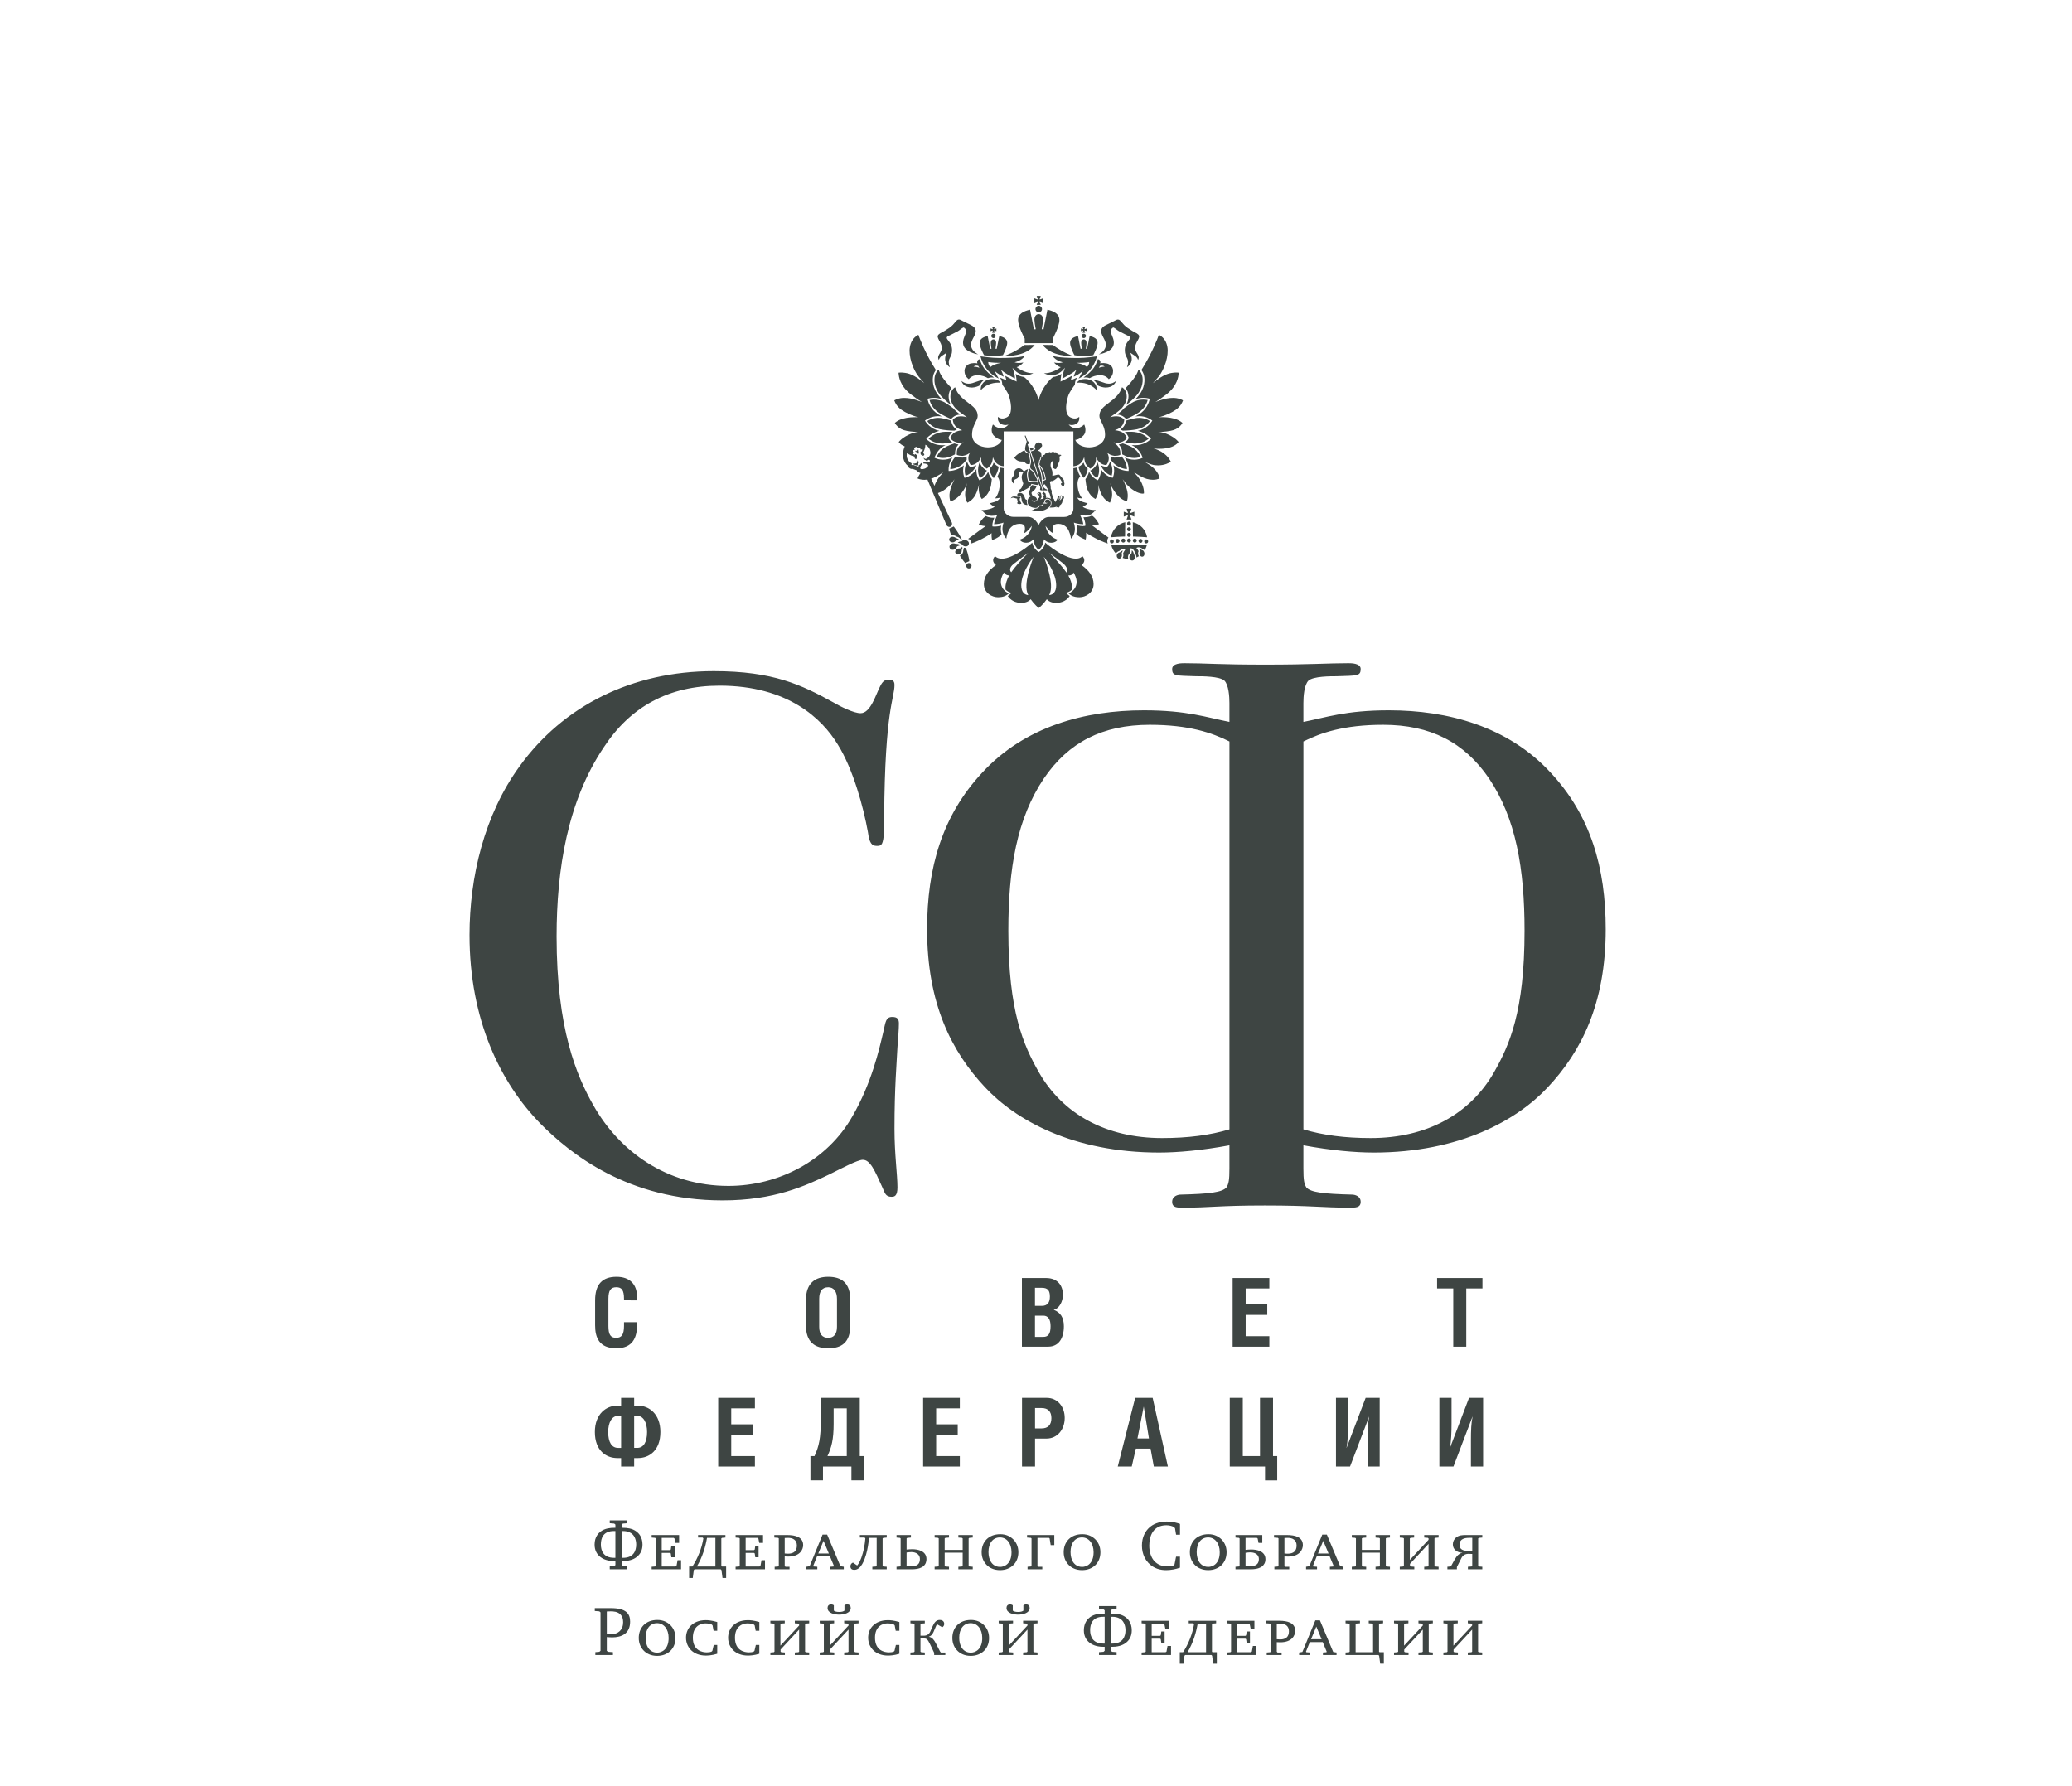 <?xml version="1.0" encoding="UTF-8"?> <svg xmlns="http://www.w3.org/2000/svg" width="203" height="175" viewBox="0 0 203 175" fill="none"><path d="M141.02 136.958V143.686H142.399L144.261 138.804H144.272C144.14 139.409 144.111 140.117 144.111 141.142V143.686H145.305V136.958H143.926L142.062 141.85H142.054C142.175 141.291 142.212 140.276 142.212 139.475V136.959L141.02 136.958ZM130.89 136.958V143.686H132.268L134.131 138.804H134.14C134.01 139.409 133.982 140.117 133.982 141.142V143.686H135.173V136.958H133.796L131.932 141.85H131.921C132.043 141.291 132.082 140.276 132.082 139.475V136.959L130.89 136.958ZM121.761 136.958H120.484V143.686H123.94V145.045H125.132V142.661H124.722V136.958H123.446V142.661H121.76V136.958H121.761ZM111.44 140.938L112.055 137.806L112.567 140.938H111.44ZM109.51 143.686H110.881L111.28 141.932H112.725L113.043 143.686H114.421L112.93 136.958H111.216L109.51 143.686ZM101.406 137.956H102.05C102.692 137.956 103.009 138.31 103.009 138.943C103.009 139.587 102.692 139.949 102.05 139.949H101.406V137.956ZM101.406 140.947H102.524C103.614 140.947 104.313 140.033 104.313 138.924C104.313 137.844 103.633 136.958 102.544 136.958H100.13V143.686H101.406V140.947ZM90.442 136.958V143.686H94.037V142.661H91.718V140.573H93.831V139.548H91.718V137.984H94.037V136.958H90.442ZM82.96 137.984V142.661H81.069C81.46 141.822 81.674 141.057 81.674 139.512V137.984H82.96ZM80.416 136.958V139.055C80.416 140.909 80.249 141.674 79.801 142.661H79.401V145.037H80.63V143.684H83.416V145.037H84.646V142.661H84.235V136.958H80.416ZM70.365 136.958V143.686H73.961V142.661H71.641V140.573H73.756V139.548H71.641V137.984H73.961V136.958H70.365ZM62.13 138.72H62.427C63.033 138.72 63.396 139.362 63.396 140.303C63.396 141.299 63.052 141.859 62.427 141.859H62.13V138.72ZM60.853 141.86H60.555C59.93 141.86 59.586 141.299 59.586 140.304C59.586 139.362 59.949 138.72 60.555 138.72H60.853V141.86ZM60.853 136.958V137.723H60.48C59.39 137.723 58.281 138.533 58.281 140.304C58.281 142.12 59.38 142.856 60.48 142.856H60.853V143.686H62.13V142.856H62.502C63.602 142.856 64.701 142.12 64.701 140.304C64.701 138.533 63.591 137.723 62.502 137.723H62.13V136.958H60.853Z" fill="#3E4543"></path><path d="M143.655 126.24H145.24V125.216H140.796V126.24H142.38V131.943H143.655V126.24ZM120.765 125.216V131.942H124.362V130.917H122.042V128.83H124.157V127.806H122.042V126.24H124.362V125.215L120.765 125.216ZM100.122 131.942H102.694C103.728 131.942 104.231 131.113 104.231 129.949C104.231 129.074 103.894 128.597 103.233 128.328C103.791 128.215 104.137 127.499 104.137 126.855C104.137 125.998 103.661 125.216 102.479 125.216H100.12V131.942H100.122ZM101.4 128.905H102.219C102.695 128.905 102.928 129.278 102.928 129.94C102.928 130.693 102.695 130.985 102.219 130.985H101.4V128.905ZM101.4 126.176H102.089C102.667 126.176 102.861 126.464 102.861 127.032C102.861 127.61 102.629 127.946 102.069 127.946H101.399V126.176H101.4ZM81.145 126.12C81.695 126.12 82.002 126.549 82.002 127.266V129.996C82.002 130.704 81.695 131.077 81.145 131.077C80.54 131.077 80.26 130.694 80.26 129.996V127.248C80.261 126.529 80.54 126.12 81.145 126.12ZM78.957 127.396V129.836C78.957 131.533 79.869 132.1 81.145 132.1C82.441 132.1 83.308 131.55 83.308 129.836V127.396C83.308 125.682 82.441 125.095 81.145 125.095C79.869 125.095 78.957 125.701 78.957 127.396ZM62.413 127.406V127.071C62.413 125.83 61.705 125.095 60.4 125.095C59.012 125.095 58.305 125.83 58.305 127.406V129.856C58.305 131.05 58.705 132.101 60.382 132.101C61.975 132.101 62.413 131.058 62.413 129.838V129.548H61.137V129.911C61.137 130.778 60.885 131.076 60.373 131.076C59.832 131.076 59.608 130.787 59.608 129.911V127.257C59.608 126.41 59.841 126.119 60.382 126.119C60.922 126.119 61.136 126.41 61.136 127.257V127.405L62.413 127.406Z" fill="#3E4543"></path><path d="M141.413 158.798V159.044L141.747 159.072L141.816 159.126V161.822L141.747 161.876L141.413 161.905V162.15H142.836V161.905L142.48 161.876L142.411 161.822V161.616L144.231 159.659V161.821L144.162 161.876L143.807 161.904V162.149H145.216V161.904L144.882 161.876L144.813 161.821V159.126L144.882 159.071L145.216 159.044V158.797H143.807V159.044L144.162 159.071L144.231 159.126V159.263L142.398 161.233V159.126L142.467 159.071L142.821 159.044V158.797L141.413 158.798ZM136.577 158.798V159.044L136.912 159.072L136.98 159.126V161.822L136.912 161.876L136.577 161.905V162.15H137.999V161.905L137.644 161.876L137.576 161.822V161.616L139.396 159.659V161.821L139.327 161.876L138.971 161.904V162.149H140.381V161.904L140.045 161.876L139.977 161.821V159.126L140.045 159.071L140.381 159.044V158.797H138.971V159.044L139.327 159.071L139.396 159.126V159.263L137.562 161.233V159.126L137.631 159.071L137.986 159.044V158.797L136.577 158.798ZM131.829 158.798V159.044L132.165 159.072L132.232 159.126V161.822L132.165 161.876L131.829 161.905V162.15H135.051L135.12 162.225L135.223 162.998H135.579V161.874H135.161L135.107 161.827V159.124L135.174 159.07L135.51 159.042V158.796H134.1V159.042L134.456 159.07L134.525 159.124V161.874H132.814V159.124L132.882 159.07L133.239 159.042V158.796H131.829V158.798ZM128.962 159.367L129.482 160.605H128.449L128.962 159.367ZM128.867 158.758L127.6 161.851L127.279 161.905V162.151H128.353V161.905L127.983 161.877L127.949 161.823L128.326 160.884H129.591L129.981 161.823L129.954 161.877L129.612 161.905V162.151H130.946V161.905L130.618 161.851L129.317 158.758H128.867ZM125.09 159.086C125.167 159.079 125.33 159.072 125.42 159.072C125.883 159.072 126.281 159.279 126.281 159.819C126.281 160.365 125.98 160.625 125.412 160.625C125.364 160.625 125.281 160.625 125.09 160.605V159.086ZM124.07 158.798V159.044L124.447 159.072L124.509 159.126V161.822L124.447 161.876L124.105 161.905V162.15H125.563V161.905H125.159L125.09 161.822V160.891C125.318 160.904 125.398 160.904 125.432 160.904C126.603 160.904 126.897 160.2 126.897 159.782C126.897 158.995 126.138 158.796 125.337 158.796H124.071L124.07 158.798ZM122.899 158.798H120.21V159.044L120.545 159.072L120.613 159.126V161.822L120.545 161.876L120.21 161.905V162.15H123.09V161.261H122.748L122.646 161.822L122.55 161.876H121.195V160.549H122.012L122.085 160.596L122.142 160.971H122.462V159.845H122.142L122.085 160.22L122.012 160.275H121.195V159.072H122.358L122.44 159.126L122.529 159.565H122.899V158.798ZM116.349 161.877C116.916 160.906 117.19 159.948 117.342 159.072H118.162V161.877H116.349ZM116.464 158.798V159.044H116.916L116.985 159.126C116.825 160.098 116.438 161.062 115.91 161.876H115.588V163H115.945L116.048 162.226L116.117 162.151H118.688L118.756 162.226L118.859 163H119.215V161.876H118.797L118.741 161.829V159.126L118.81 159.072L119.147 159.044V158.798H116.464ZM114.538 158.798H111.849V159.044L112.183 159.072L112.252 159.126V161.822L112.183 161.876L111.849 161.905V162.15H114.729V161.261H114.387L114.285 161.822L114.189 161.876H112.835V160.549H113.649L113.724 160.596L113.778 160.971H114.101V159.845H113.778L113.724 160.22L113.649 160.275H112.835V159.072H113.997L114.079 159.126L114.169 159.565H114.538V158.798ZM108.843 158.408H108.981C109.473 158.408 109.747 158.586 109.87 158.696C110.136 158.928 110.267 159.326 110.267 159.729C110.267 160.337 110.007 161.029 108.981 161.029H108.843V158.408ZM108.228 161.028H108.092C107.065 161.028 106.804 160.336 106.804 159.728C106.804 159.106 107.025 158.407 108.092 158.407H108.228V161.028ZM107.673 157.361V157.642L108.112 157.677L108.228 157.773V158.094H108.079C107.769 158.094 107.209 158.128 106.777 158.457C106.586 158.599 106.189 158.976 106.189 159.729C106.189 160.271 106.395 160.659 106.735 160.933C106.921 161.083 107.337 161.343 108.063 161.343H108.227V161.74L108.112 161.836L107.672 161.871V162.151H109.398V161.871L108.959 161.836L108.844 161.74V161.343H109.007C109.733 161.343 110.15 161.083 110.336 160.933C110.678 160.659 110.882 160.27 110.882 159.729C110.882 158.976 110.486 158.601 110.293 158.457C109.863 158.128 109.301 158.094 108.993 158.094H108.842V157.773L108.959 157.677L109.396 157.642V157.361H107.673ZM99.225 157.287C99.172 157.238 99.083 157.198 98.951 157.198C98.726 157.198 98.61 157.342 98.61 157.546C98.61 158.053 99.301 158.196 99.746 158.196C100.19 158.196 100.881 158.053 100.881 157.546C100.881 157.342 100.766 157.198 100.539 157.198C100.41 157.198 100.32 157.238 100.265 157.287V157.806C100.169 157.874 100.04 157.935 99.746 157.935C99.451 157.935 99.322 157.874 99.225 157.806V157.287ZM97.844 158.798V159.044L98.179 159.072L98.248 159.126V161.822L98.179 161.876L97.844 161.905V162.15H99.266V161.905L98.911 161.876L98.842 161.822V161.616L100.662 159.659V161.821L100.594 161.876L100.239 161.904V162.149H101.648V161.904L101.312 161.876L101.245 161.821V159.126L101.312 159.071L101.648 159.044V158.797H100.239V159.044L100.594 159.071L100.662 159.126V159.263L98.829 161.233V159.126L98.896 159.071L99.251 159.044V158.797L97.844 158.798ZM95.097 159.031C95.742 159.031 96.234 159.585 96.234 160.481C96.234 161.617 95.542 161.919 95.111 161.919C94.892 161.919 94.509 161.857 94.236 161.46C94.058 161.194 93.976 160.831 93.976 160.468C93.976 159.6 94.4 159.031 95.097 159.031ZM95.125 158.717C93.982 158.717 93.305 159.469 93.305 160.481C93.305 161.049 93.531 161.466 93.819 161.747C94.064 161.987 94.475 162.234 95.104 162.234C96.15 162.234 96.904 161.536 96.904 160.481C96.904 159.866 96.644 159.462 96.397 159.217C96.11 158.936 95.7 158.717 95.125 158.717ZM89.196 158.798V159.044L89.531 159.072L89.6 159.126V161.822L89.531 161.876L89.196 161.905V162.15H90.606V161.905L90.25 161.876L90.181 161.822V160.529H90.51C90.763 160.529 90.873 160.576 91.118 161.088L91.522 161.932V162.15H92.617V161.905H92.179L92.111 161.822L91.666 160.967C91.529 160.706 91.331 160.413 91.009 160.365V160.352C91.153 160.304 91.331 160.202 91.46 159.893L91.666 159.407C91.714 159.292 91.735 159.237 91.81 159.141L92.317 159.429C92.44 159.361 92.508 159.243 92.508 159.099C92.508 158.894 92.371 158.717 92.063 158.717C91.742 158.717 91.549 158.936 91.386 159.306L91.147 159.84C91.016 160.14 90.784 160.257 90.523 160.257H90.181V159.129L90.25 159.074L90.606 159.047V158.8H89.196V158.798ZM88.114 161.167H87.772L87.635 161.747L87.56 161.815C87.422 161.871 87.287 161.891 87.087 161.891C86.67 161.891 85.726 161.726 85.726 160.461C85.726 159.311 86.491 159.052 86.957 159.052C87.265 159.052 87.477 159.127 87.579 159.168L87.655 159.243L87.757 159.777H88.114V158.922C87.567 158.758 87.183 158.737 86.998 158.737C86.273 158.737 85.835 158.998 85.596 159.209C85.212 159.545 85.055 160.009 85.055 160.461C85.055 160.988 85.28 161.439 85.616 161.735C85.869 161.96 86.32 162.205 86.998 162.205C87.155 162.205 87.6 162.192 88.113 162.027V161.167H88.114ZM81.694 157.287C81.639 157.238 81.55 157.198 81.42 157.198C81.195 157.198 81.078 157.342 81.078 157.546C81.078 158.053 81.768 158.196 82.215 158.196C82.659 158.196 83.35 158.053 83.35 157.546C83.35 157.342 83.234 157.198 83.008 157.198C82.878 157.198 82.79 157.238 82.734 157.287V157.806C82.638 157.874 82.509 157.935 82.215 157.935C81.92 157.935 81.791 157.874 81.694 157.806L81.694 157.287ZM80.312 158.798V159.044L80.647 159.072L80.715 159.126V161.822L80.647 161.876L80.312 161.905V162.15H81.734V161.905L81.379 161.876L81.311 161.822V161.616L83.131 159.659V161.821L83.062 161.876L82.707 161.904V162.149H84.115V161.904L83.78 161.876L83.712 161.821V159.126L83.78 159.071L84.115 159.044V158.797H82.707V159.044L83.062 159.071L83.131 159.126V159.263L81.297 161.233V159.126L81.366 159.071L81.722 159.044V158.797L80.312 158.798ZM75.476 158.798V159.044L75.811 159.072L75.879 159.126V161.822L75.811 161.876L75.476 161.905V162.15H76.898V161.905L76.543 161.876L76.475 161.822V161.616L78.294 159.659V161.821L78.226 161.876L77.87 161.904V162.149H79.279V161.904L78.944 161.876L78.876 161.821V159.126L78.944 159.071L79.279 159.044V158.797H77.87V159.044L78.226 159.071L78.294 159.126V159.263L76.461 161.233V159.126L76.529 159.071L76.885 159.044V158.797L75.476 158.798ZM74.394 161.167H74.052L73.915 161.747L73.839 161.815C73.702 161.871 73.567 161.891 73.368 161.891C72.951 161.891 72.006 161.726 72.006 160.461C72.006 159.311 72.772 159.052 73.238 159.052C73.545 159.052 73.758 159.127 73.86 159.168L73.935 159.243L74.038 159.777H74.394V158.922C73.847 158.758 73.463 158.737 73.279 158.737C72.554 158.737 72.116 158.998 71.876 159.209C71.492 159.545 71.335 160.009 71.335 160.461C71.335 160.988 71.561 161.439 71.896 161.735C72.149 161.96 72.601 162.205 73.278 162.205C73.435 162.205 73.88 162.192 74.393 162.027L74.394 161.167ZM70.27 161.167H69.927L69.79 161.747L69.716 161.815C69.579 161.871 69.442 161.891 69.243 161.891C68.826 161.891 67.882 161.726 67.882 160.461C67.882 159.311 68.648 159.052 69.114 159.052C69.421 159.052 69.633 159.127 69.736 159.168L69.811 159.243L69.913 159.777H70.27V158.922C69.722 158.758 69.339 158.737 69.155 158.737C68.429 158.737 67.991 158.998 67.751 159.209C67.369 159.545 67.211 160.009 67.211 160.461C67.211 160.988 67.437 161.439 67.772 161.735C68.025 161.96 68.476 162.205 69.154 162.205C69.311 162.205 69.756 162.192 70.269 162.027L70.27 161.167ZM64.374 159.031C65.017 159.031 65.509 159.585 65.509 160.481C65.509 161.617 64.818 161.919 64.388 161.919C64.168 161.919 63.785 161.857 63.511 161.46C63.334 161.194 63.251 160.831 63.251 160.468C63.251 159.6 63.676 159.031 64.374 159.031ZM64.401 158.717C63.258 158.717 62.581 159.469 62.581 160.481C62.581 161.049 62.807 161.466 63.094 161.747C63.341 161.987 63.752 162.234 64.381 162.234C65.427 162.234 66.18 161.536 66.18 160.481C66.18 159.866 65.92 159.462 65.674 159.217C65.385 158.936 64.976 158.717 64.401 158.717ZM59.45 157.889C59.532 157.881 59.675 157.875 59.825 157.875C60.113 157.875 60.503 157.902 60.77 158.163C60.989 158.375 61.051 158.656 61.051 158.943C61.051 159.694 60.558 160.106 59.908 160.106C59.854 160.106 59.675 160.106 59.45 160.064V157.889ZM58.328 162.151H60.052V161.871L59.566 161.836L59.45 161.74V160.392C59.533 160.398 59.806 160.421 59.97 160.421C60.894 160.421 61.735 160.057 61.735 158.888C61.735 158.128 61.38 157.56 59.833 157.56H58.273V157.84L58.718 157.875L58.834 157.972V161.74L58.718 161.836L58.328 161.871V162.151Z" fill="#3E4543"></path><path d="M144.242 151.943C144.166 151.951 144.002 151.957 143.872 151.957C143.066 151.957 142.996 151.594 142.996 151.336C142.996 150.747 143.552 150.671 143.948 150.671H144.242V151.943ZM145.227 150.399H143.625C143.291 150.399 142.955 150.405 142.667 150.631C142.45 150.802 142.339 151.056 142.339 151.315C142.339 151.829 142.791 152.129 143.262 152.129V152.143C142.982 152.192 142.737 152.404 142.516 152.8L142.174 153.423L142.105 153.477L141.806 153.504V153.751H142.736V153.532L143.16 152.69C143.304 152.383 143.542 152.238 143.884 152.238C144 152.238 144.185 152.253 144.24 152.253V153.423L144.171 153.477L143.816 153.504V153.751H145.225V153.504L144.889 153.477L144.822 153.423V150.727L144.889 150.673L145.225 150.644V150.399H145.227ZM137.14 150.399V150.644L137.475 150.673L137.544 150.727V153.423L137.475 153.477L137.14 153.504V153.751H138.564V153.504L138.208 153.477L138.139 153.423V153.217L139.959 151.261V153.423L139.89 153.477L139.535 153.504V153.751H140.944V153.504L140.608 153.477L140.541 153.423V150.727L140.608 150.673L140.944 150.644V150.399H139.535V150.644L139.89 150.673L139.959 150.727V150.864L138.125 152.836V150.727L138.194 150.673L138.548 150.644V150.399H137.14ZM132.441 150.399V150.644L132.778 150.673L132.845 150.727V153.423L132.778 153.477L132.441 153.504V153.751H133.85V153.504L133.496 153.477L133.426 153.423V152.128H135.191V153.423L135.124 153.477L134.768 153.504V153.751H136.177V153.504L135.839 153.477L135.772 153.423V150.727L135.839 150.673L136.177 150.644V150.399H134.768V150.644L135.124 150.673L135.191 150.727V151.855H133.426V150.727L133.496 150.673L133.85 150.644V150.399H132.441ZM129.642 150.966L130.163 152.204H129.129L129.642 150.966ZM129.547 150.358L128.281 153.449L127.959 153.504V153.751H129.034V153.504L128.665 153.477L128.631 153.423L129.006 152.485H130.271L130.663 153.423L130.635 153.477L130.292 153.504V153.751H131.626V153.504L131.298 153.449L129.998 150.358H129.547ZM125.84 150.686C125.915 150.678 126.079 150.673 126.168 150.673C126.633 150.673 127.031 150.878 127.031 151.418C127.031 151.965 126.73 152.225 126.162 152.225C126.113 152.225 126.03 152.225 125.84 152.204V150.686ZM124.821 150.399V150.644L125.197 150.673L125.259 150.727V153.423L125.197 153.477L124.855 153.504V153.751H126.313V153.504H125.909L125.84 153.423V152.492C126.067 152.506 126.148 152.506 126.182 152.506C127.354 152.506 127.646 151.801 127.646 151.383C127.646 150.596 126.886 150.398 126.088 150.398H124.821V150.399ZM122.029 152.136C122.132 152.122 122.338 152.095 122.495 152.095C123.056 152.095 123.337 152.389 123.337 152.745C123.337 153.381 122.823 153.47 122.366 153.47C122.268 153.47 122.085 153.457 122.029 153.457V152.136ZM121.045 150.399V150.644L121.379 150.673L121.448 150.727V153.423L121.379 153.477L121.045 153.504V153.751H122.541C123.233 153.751 123.541 153.553 123.63 153.485C123.843 153.325 123.979 153.093 123.979 152.765C123.979 151.971 123.131 151.814 122.583 151.814C122.412 151.814 122.186 151.835 122.029 151.849V150.673H123.131L123.213 150.727L123.303 151.165H123.67V150.399H121.045ZM118.366 150.631C119.01 150.631 119.501 151.185 119.501 152.082C119.501 153.217 118.81 153.518 118.38 153.518C118.161 153.518 117.777 153.455 117.504 153.06C117.326 152.793 117.243 152.431 117.243 152.066C117.243 151.198 117.667 150.631 118.366 150.631ZM118.394 150.316C117.252 150.316 116.574 151.068 116.574 152.082C116.574 152.65 116.8 153.067 117.087 153.348C117.332 153.586 117.744 153.833 118.373 153.833C119.42 153.833 120.173 153.135 120.173 152.082C120.173 151.465 119.912 151.062 119.667 150.816C119.378 150.535 118.968 150.316 118.394 150.316ZM115.608 152.513H115.223L115.073 153.271L114.964 153.381C114.799 153.43 114.608 153.47 114.362 153.47C113.65 153.47 113.246 153.142 113.027 152.868C112.782 152.561 112.597 152.075 112.597 151.431C112.597 150.481 112.981 149.44 114.274 149.44C114.589 149.44 114.826 149.517 115.033 149.619L115.121 149.742L115.223 150.364H115.608V149.311C115.347 149.216 114.902 149.078 114.32 149.078C113.486 149.078 112.946 149.359 112.624 149.646C112.227 149.996 111.878 150.585 111.878 151.425C111.878 152.349 112.296 152.898 112.507 153.123C113.042 153.697 113.698 153.834 114.252 153.834C114.704 153.834 115.183 153.745 115.606 153.594V152.514H115.608V152.513ZM106.007 150.631C106.65 150.631 107.143 151.185 107.143 152.082C107.143 153.217 106.452 153.518 106.02 153.518C105.802 153.518 105.418 153.455 105.144 153.06C104.966 152.793 104.885 152.431 104.885 152.066C104.885 151.198 105.309 150.631 106.007 150.631ZM106.034 150.316C104.891 150.316 104.213 151.068 104.213 152.082C104.213 152.65 104.44 153.067 104.727 153.348C104.973 153.586 105.385 153.833 106.013 153.833C107.061 153.833 107.812 153.135 107.812 152.082C107.812 151.465 107.553 151.062 107.306 150.816C107.02 150.535 106.609 150.316 106.034 150.316ZM103.293 150.399H100.625V150.644L101 150.673L101.062 150.727V153.423L101 153.477L100.672 153.504V153.751H102.117V153.504H101.713L101.644 153.423V150.673H102.772L102.834 150.727L102.938 151.384H103.293V150.399H103.293ZM97.968 150.631C98.611 150.631 99.102 151.185 99.102 152.082C99.102 153.217 98.412 153.518 97.98 153.518C97.762 153.518 97.379 153.455 97.106 153.06C96.928 152.793 96.844 152.431 96.844 152.066C96.844 151.198 97.269 150.631 97.968 150.631ZM97.995 150.316C96.853 150.316 96.174 151.068 96.174 152.082C96.174 152.65 96.4 153.067 96.687 153.348C96.933 153.586 97.345 153.833 97.973 153.833C99.021 153.833 99.774 153.135 99.774 152.082C99.774 151.465 99.513 151.062 99.266 150.816C98.98 150.535 98.57 150.316 97.995 150.316ZM91.568 150.399V150.644L91.903 150.673L91.971 150.727V153.423L91.903 153.477L91.568 153.504V153.751H92.977V153.504L92.621 153.477L92.553 153.423V152.128H94.317V153.423L94.249 153.477L93.894 153.504V153.751H95.303V153.504L94.968 153.477L94.9 153.423V150.727L94.968 150.673L95.303 150.644V150.399H93.894V150.644L94.249 150.673L94.317 150.727V151.855H92.553V150.727L92.621 150.673L92.977 150.644V150.399H91.568ZM88.821 152.109C88.93 152.095 89.128 152.067 89.292 152.067C89.715 152.067 90.127 152.273 90.127 152.739C90.127 153.43 89.581 153.47 89.156 153.47C89.06 153.47 88.874 153.457 88.82 153.457L88.821 152.109ZM87.836 150.399V150.644L88.17 150.673L88.238 150.727V153.423L88.17 153.477L87.836 153.504V153.751H89.334C90.025 153.751 90.332 153.553 90.422 153.485C90.708 153.27 90.769 152.984 90.769 152.759C90.769 151.943 89.908 151.787 89.374 151.787C89.203 151.787 88.978 151.806 88.821 151.821V150.727L88.889 150.672L89.245 150.643V150.398H87.836V150.399ZM84.242 150.399V150.644H84.713L84.781 150.727C84.726 151.391 84.604 151.91 84.535 152.156C84.337 152.889 84.131 153.196 83.981 153.381L83.564 153.094C83.392 153.163 83.317 153.319 83.317 153.457C83.317 153.758 83.543 153.805 83.7 153.805C84.384 153.805 84.712 152.779 84.85 152.315C84.999 151.801 85.096 151.206 85.137 150.673H85.891V153.423L85.821 153.477L85.466 153.504V153.751H86.875V153.504L86.539 153.477L86.471 153.423V150.727L86.539 150.673L86.875 150.644V150.399H84.242ZM80.684 150.966L81.204 152.204H80.17L80.684 150.966ZM80.588 150.358L79.322 153.449L79 153.504V153.751H80.075V153.504L79.705 153.477L79.671 153.423L80.048 152.485H81.313L81.703 153.423L81.676 153.477L81.334 153.504V153.751H82.668V153.504L82.339 153.449L81.039 150.358H80.588ZM76.881 150.686C76.956 150.678 77.121 150.673 77.21 150.673C77.675 150.673 78.072 150.878 78.072 151.418C78.072 151.965 77.771 152.225 77.202 152.225C77.154 152.225 77.073 152.225 76.881 152.204L76.881 150.686ZM75.862 150.399V150.644L76.239 150.673L76.301 150.727V153.423L76.239 153.477L75.896 153.504V153.751H77.354V153.504H76.95L76.881 153.423V152.492C77.107 152.506 77.189 152.506 77.223 152.506C78.394 152.506 78.688 151.801 78.688 151.383C78.688 150.596 77.928 150.398 77.128 150.398H75.862V150.399ZM74.758 150.399H72.069V150.644L72.405 150.673L72.473 150.727V153.423L72.405 153.477L72.069 153.504V153.751H74.949V152.862H74.607L74.505 153.423L74.409 153.477H73.054V152.149H73.868L73.943 152.197L73.999 152.573H74.32V151.445H73.999L73.943 151.821L73.868 151.875H73.054V150.673H74.218L74.3 150.727L74.388 151.165H74.758C74.758 151.165 74.758 150.399 74.758 150.399ZM68.276 153.477C68.844 152.506 69.118 151.547 69.268 150.673H70.09V153.477H68.276ZM68.392 150.399V150.644H68.843L68.912 150.727C68.755 151.699 68.364 152.663 67.838 153.477H67.516V154.6H67.872L67.974 153.828L68.043 153.752H70.615L70.684 153.828L70.786 154.6H71.142V153.477H70.725L70.67 153.43V150.727L70.738 150.673L71.073 150.644V150.399H68.392ZM66.535 150.399H63.845V150.644L64.181 150.673L64.249 150.727V153.423L64.181 153.477L63.845 153.504V153.751H66.726V152.862H66.384L66.281 153.423L66.184 153.477H64.831V152.149H65.645L65.72 152.197L65.775 152.573H66.097V151.445H65.775L65.72 151.821L65.645 151.875H64.831V150.673H65.994L66.076 150.727L66.165 151.165H66.535V150.399ZM60.909 150.009H61.045C61.538 150.009 61.812 150.186 61.935 150.297C62.201 150.528 62.331 150.925 62.331 151.329C62.331 151.937 62.071 152.629 61.045 152.629H60.909V150.009ZM60.292 152.628H60.155C59.129 152.628 58.869 151.936 58.869 151.328C58.869 150.705 59.088 150.007 60.155 150.007H60.292V152.628ZM59.738 148.962V149.241L60.176 149.277L60.292 149.372V149.692H60.142C59.834 149.692 59.273 149.728 58.843 150.057C58.651 150.199 58.254 150.576 58.254 151.329C58.254 151.87 58.459 152.258 58.801 152.533C58.986 152.684 59.403 152.943 60.129 152.943H60.293V153.341L60.177 153.435L59.739 153.47V153.751H61.463V153.47L61.026 153.435L60.91 153.341V152.943H61.074C61.799 152.943 62.216 152.684 62.402 152.533C62.744 152.258 62.949 151.869 62.949 151.329C62.949 150.577 62.552 150.2 62.36 150.057C61.93 149.728 61.369 149.692 61.061 149.692H60.91V149.372L61.026 149.277L61.463 149.241V148.962H59.738Z" fill="#3E4543"></path><path d="M97.68 45.637C97.542 45.548 97.436 45.437 97.354 45.323C97.31 45.459 97.246 45.598 97.153 45.712C97.087 45.791 97.015 45.863 96.949 45.922C96.973 46.404 97.305 46.784 97.354 46.846C97.435 46.794 97.711 46.412 97.854 45.732C97.799 45.707 97.741 45.676 97.68 45.637Z" fill="#3E4543"></path><path d="M96.616 46.069C96.549 46.042 96.34 45.883 96.18 45.684C96.088 45.568 96.031 45.436 95.999 45.308C95.99 45.319 95.979 45.329 95.968 45.339C95.941 45.404 95.916 45.466 95.904 45.507C95.692 46.248 95.962 46.744 96.017 46.834C96.096 46.796 96.454 46.596 96.692 46.088L96.677 46.095L96.616 46.069Z" fill="#3E4543"></path><path d="M95.613 45.691C95.631 45.654 95.649 45.616 95.666 45.578C95.473 45.692 95.244 45.735 95.137 45.735C95.119 45.735 95.103 45.735 95.085 45.732L95.026 45.723L94.986 45.68C94.926 45.615 94.813 45.45 94.748 45.227C94.746 45.231 94.743 45.236 94.741 45.24C94.387 45.941 94.563 46.507 94.599 46.611C94.705 46.581 95.261 46.392 95.613 45.691Z" fill="#3E4543"></path><path d="M94.393 45.391C94.5 45.282 94.608 45.162 94.713 45.036C94.701 44.929 94.703 44.829 94.718 44.736C94.614 44.774 94.492 44.807 94.347 44.829L94.335 44.831H94.322H94.301C94.01 44.828 93.793 44.786 93.654 44.704L93.644 44.698C93.117 45.255 93.103 45.852 93.106 45.964C93.106 45.964 93.864 45.924 94.393 45.391Z" fill="#3E4543"></path><path d="M91.781 44.761C91.844 44.787 92.073 44.871 92.395 44.871C92.678 44.871 92.959 44.808 93.228 44.684C93.338 44.634 93.459 44.574 93.571 44.515C93.567 44.412 93.569 44.194 93.627 44.006C93.68 43.838 93.789 43.682 93.903 43.552C93.749 43.524 93.62 43.487 93.51 43.442C93.261 43.523 93.022 43.614 92.798 43.716C92.064 44.051 91.821 44.65 91.781 44.761Z" fill="#3E4543"></path><path d="M90.977 42.987C91.065 43.064 91.546 43.455 92.291 43.455C92.341 43.455 92.394 43.453 92.445 43.45C92.725 43.432 93.012 43.393 93.302 43.341C93.096 43.214 92.999 43.069 92.953 42.969L92.925 42.908L92.944 42.84C92.945 42.837 93.05 42.538 93.305 42.321C93.306 42.32 93.309 42.318 93.311 42.317C93.097 42.309 92.694 42.286 92.368 42.322C91.54 42.413 91.06 42.892 90.977 42.987Z" fill="#3E4543"></path><path d="M90.848 41.252C90.914 41.354 91.306 41.901 92.112 42.058C92.549 42.142 93.016 42.187 93.501 42.192C93.58 42.151 93.662 42.117 93.743 42.09C93.599 41.995 93.454 41.866 93.354 41.691C93.244 41.496 93.203 41.314 93.189 41.209C92.895 41.113 92.6 41.036 92.316 40.98C92.179 40.954 92.045 40.941 91.912 40.941C91.327 40.941 90.929 41.194 90.848 41.252Z" fill="#3E4543"></path><path d="M91.07 39.194C91.102 39.319 91.306 40.021 92.031 40.466C92.39 40.687 92.779 40.885 93.186 41.057L93.228 41.011L93.239 41C93.296 40.937 93.431 40.789 93.678 40.694C93.794 40.649 93.923 40.625 94.084 40.617C93.848 40.442 93.599 40.244 93.469 40.094C93.443 40.063 93.42 40.032 93.397 40.003C93.145 39.808 92.889 39.631 92.626 39.469C92.195 39.204 91.772 39.148 91.496 39.148C91.279 39.147 91.124 39.181 91.07 39.194Z" fill="#3E4543"></path><path d="M92.943 38.853C92.943 38.463 93.08 38.197 93.222 38.026C93.204 38.008 93.186 37.989 93.164 37.965C92.06 36.804 92.03 36.359 91.963 36.224C91.851 36.287 91.658 36.535 91.589 36.856C91.524 37.16 91.451 37.956 92.192 38.786C92.483 39.109 92.812 39.409 93.174 39.682C93.022 39.41 92.943 39.129 92.943 38.853Z" fill="#3E4543"></path><path d="M115.861 39.328L115.904 39.227L115.809 39.181C115.721 39.138 115.46 38.987 114.923 38.987C114.542 38.987 114.14 39.058 113.726 39.199C113.519 39.269 113.392 39.308 113.187 39.391C113.575 39.163 113.883 38.938 114.274 38.643C115.383 37.794 115.455 36.819 115.474 36.626L115.486 36.517C115.486 36.517 115.278 36.486 115.08 36.506C114.797 36.537 114.254 36.543 113.327 37.25C113.2 37.347 113.079 37.444 112.96 37.541C113.141 37.344 113.318 37.139 113.494 36.926C114.115 36.166 114.519 34.834 114.374 34.003C114.285 33.484 114.032 33.091 113.647 32.864L113.538 32.801L113.496 32.922C113.443 33.071 112.901 34.559 111.826 36.257C111.936 36.396 112.038 36.596 112.087 36.821C112.157 37.15 112.236 38.011 111.444 38.898C111.377 38.973 111.305 39.045 111.234 39.117C111.538 39.008 111.815 38.978 112.02 38.978C112.225 38.978 112.386 39.005 112.484 39.028L112.65 39.067L112.608 39.233C112.571 39.379 112.353 40.13 111.574 40.609C111.463 40.676 111.354 40.741 111.24 40.803C111.36 40.784 111.481 40.772 111.602 40.772C112.248 40.772 112.683 41.056 112.762 41.113L112.897 41.207L112.808 41.343C112.732 41.458 112.323 42.027 111.486 42.211C112.235 42.393 112.642 42.854 112.662 42.876L112.773 43.003L112.645 43.114C112.508 43.233 112 43.622 111.22 43.622C111.175 43.622 111.123 43.62 111.055 43.617C110.993 43.613 110.931 43.607 110.869 43.601C111.597 43.968 111.85 44.58 111.894 44.701L111.95 44.854L111.801 44.916C111.731 44.944 111.476 45.038 111.123 45.038C110.813 45.038 110.508 44.97 110.221 44.837C110.211 44.833 110.202 44.828 110.193 44.824C110.567 45.349 110.58 45.856 110.579 45.967L110.574 46.142L110.4 46.132C110.368 46.13 109.644 46.084 109.083 45.584C109.23 46.119 109.119 46.532 109.071 46.665L109.018 46.815L108.867 46.773C108.757 46.743 108.239 46.571 107.854 45.955C107.88 46.489 107.69 46.841 107.641 46.922L107.56 47.052L107.422 46.986C107.337 46.945 106.96 46.738 106.697 46.219C106.625 46.567 106.402 46.87 106.344 46.942C106.344 46.942 106.404 47.476 106.432 47.612C106.627 48.461 107.139 48.786 107.24 48.842L107.324 48.889L107.377 48.807C107.431 48.726 107.656 48.345 107.62 47.739C107.626 47.748 107.585 47.463 107.588 47.472C107.857 48.546 108.151 48.917 108.654 49.212L108.742 49.249L108.785 49.16C109.024 48.719 109.016 48.242 108.762 47.319C108.781 47.388 108.876 47.628 108.912 47.696C109.408 48.58 109.849 48.935 110.316 49.093L110.411 49.112L110.437 49.013C110.551 48.532 110.525 48.007 109.994 46.948C110.088 47.062 110.234 47.302 110.335 47.411C111.104 48.256 111.757 48.364 111.942 48.364C111.962 48.364 112.074 48.348 112.074 48.348L112.078 48.256C112.083 48.121 112.049 47.283 111.276 46.472C111.185 46.376 111.202 46.366 111.109 46.271C111.328 46.427 111.471 46.499 111.75 46.658C112.144 46.889 112.548 47.005 112.951 47.005C113.26 47.005 113.469 46.933 113.523 46.911L113.615 46.875L113.587 46.775C113.55 46.639 113.447 46.027 112.395 45.406C112.353 45.38 112.211 45.286 112.167 45.262C112.348 45.325 112.63 45.453 112.82 45.507C113.078 45.581 113.211 45.595 113.456 45.595C114.108 45.595 114.552 45.339 114.625 45.286L114.708 45.226L114.657 45.135C114.594 45.022 114.214 44.279 113.016 43.934C113.053 43.945 114.579 44.158 115.33 43.46L115.469 43.303L115.327 43.149C115.076 42.875 114.177 42.302 113.472 42.331C114.802 42.275 115.33 42.124 115.732 41.613L115.85 41.433L115.682 41.304C114.935 40.773 113.562 40.874 113.53 40.882C114.194 40.717 114.815 40.421 115.188 40.155C115.674 39.811 115.823 39.423 115.861 39.328Z" fill="#3E4543"></path><path d="M106.158 45.323C106.074 45.436 105.969 45.548 105.832 45.637C105.77 45.675 105.712 45.707 105.656 45.732C105.801 46.412 106.108 46.763 106.189 46.814C106.238 46.751 106.538 46.404 106.563 45.922C106.497 45.862 106.425 45.791 106.359 45.712C106.264 45.599 106.2 45.459 106.158 45.323Z" fill="#3E4543"></path><path d="M107.541 45.339C107.531 45.329 107.52 45.318 107.51 45.308C107.478 45.436 107.422 45.568 107.329 45.684C107.17 45.883 106.962 46.042 106.893 46.069L106.832 46.096L106.816 46.089C107.055 46.596 107.412 46.797 107.491 46.835C107.548 46.746 107.815 46.249 107.605 45.508C107.593 45.466 107.568 45.404 107.541 45.339Z" fill="#3E4543"></path><path d="M108.907 46.61C108.944 46.507 109.119 45.94 108.766 45.239C108.764 45.235 108.76 45.23 108.757 45.226C108.694 45.448 108.581 45.613 108.52 45.678L108.48 45.722L108.421 45.73C108.404 45.733 108.387 45.733 108.37 45.733C108.263 45.733 108.033 45.692 107.84 45.577C107.857 45.615 107.876 45.653 107.894 45.69C108.245 46.391 108.801 46.581 108.907 46.61Z" fill="#3E4543"></path><path d="M110.406 45.965C110.409 45.853 110.394 45.255 109.867 44.699L109.857 44.705C109.718 44.786 109.502 44.829 109.21 44.831H109.19H109.177L109.165 44.83C109.021 44.808 108.899 44.775 108.797 44.737C108.81 44.83 108.811 44.93 108.799 45.036C108.906 45.163 109.015 45.283 109.12 45.392C109.649 45.924 110.406 45.965 110.406 45.965Z" fill="#3E4543"></path><path d="M110.288 44.684C110.558 44.808 110.839 44.871 111.121 44.871C111.443 44.871 111.671 44.787 111.735 44.761C111.695 44.65 111.452 44.051 110.718 43.716C110.494 43.615 110.255 43.523 110.007 43.442C109.895 43.486 109.766 43.525 109.613 43.552C109.728 43.682 109.836 43.837 109.888 44.006C109.946 44.194 109.948 44.413 109.945 44.515C110.056 44.574 110.179 44.635 110.288 44.684Z" fill="#3E4543"></path><path d="M111.219 43.455C111.964 43.455 112.445 43.064 112.533 42.987C112.45 42.893 111.97 42.414 111.143 42.322C110.817 42.286 110.414 42.309 110.199 42.317C110.202 42.318 110.204 42.32 110.205 42.322C110.46 42.539 110.566 42.838 110.566 42.84L110.585 42.908L110.557 42.969C110.512 43.069 110.414 43.215 110.209 43.341C110.5 43.393 110.786 43.432 111.066 43.451C111.117 43.453 111.168 43.455 111.219 43.455Z" fill="#3E4543"></path><path d="M112.662 41.252C112.581 41.194 112.183 40.941 111.599 40.941C111.464 40.941 111.331 40.954 111.193 40.98C110.908 41.036 110.615 41.113 110.32 41.209C110.307 41.314 110.264 41.496 110.156 41.691C110.056 41.866 109.912 41.995 109.766 42.09C109.848 42.117 109.929 42.151 110.007 42.192C110.492 42.187 110.96 42.142 111.396 42.058C112.203 41.901 112.596 41.354 112.662 41.252Z" fill="#3E4543"></path><path d="M112.442 39.194C112.39 39.181 112.234 39.148 112.018 39.148C111.74 39.148 111.317 39.204 110.887 39.469C110.625 39.631 110.369 39.808 110.117 40.003C110.094 40.033 110.07 40.064 110.043 40.094C109.913 40.244 109.665 40.442 109.43 40.617C109.59 40.625 109.719 40.649 109.835 40.694C110.082 40.789 110.217 40.937 110.274 41L110.284 41.011L110.327 41.057C110.734 40.885 111.123 40.687 111.482 40.466C112.207 40.021 112.411 39.319 112.442 39.194Z" fill="#3E4543"></path><path d="M111.913 36.856C111.845 36.535 111.652 36.287 111.541 36.224C111.474 36.359 111.443 36.804 110.34 37.965C110.318 37.989 110.301 38.007 110.281 38.026C110.423 38.197 110.561 38.463 110.561 38.853C110.561 39.129 110.48 39.41 110.329 39.682C110.69 39.41 111.021 39.11 111.311 38.786C112.05 37.956 111.979 37.16 111.913 36.856Z" fill="#3E4543"></path><path d="M96.319 37.512C96.148 37.707 96.065 37.956 96.085 38.238C96.5 37.761 97.123 37.491 97.803 37.491C97.878 37.491 97.955 37.494 98.028 37.5C97.85 37.25 97.605 37.138 97.238 37.138C96.865 37.138 96.529 37.273 96.319 37.512Z" fill="#3E4543"></path><path d="M101.369 33.796C100.879 33.796 100.86 33.8 100.369 33.8C99.366 34.543 98.639 34.783 98.359 34.89C98.75 34.88 100.474 34.935 101.369 33.796Z" fill="#3E4543"></path><path d="M102.148 33.796C103.044 34.935 104.768 34.88 105.158 34.89C104.878 34.783 104.151 34.543 103.149 33.8C102.656 33.8 102.637 33.796 102.148 33.796Z" fill="#3E4543"></path><path d="M95.228 37.971C95.473 37.971 95.872 37.854 96.012 37.741C96.083 37.546 96.21 37.378 96.372 37.264C96.342 37.26 96.31 37.259 96.28 37.259C96.052 37.259 95.838 37.338 95.612 37.421C95.383 37.506 95.144 37.593 94.885 37.593C94.643 37.593 94.417 37.506 94.195 37.327C94.253 37.505 94.472 37.971 95.228 37.971Z" fill="#3E4543"></path><path d="M110.984 51.166C110.993 51.646 110.997 52.101 111.001 52.565C111.009 52.565 111.02 52.565 111.029 52.567C111.091 52.567 111.15 52.57 111.208 52.571C111.6 52.581 111.988 52.604 112.386 52.637C112.262 51.902 111.7 51.319 110.984 51.166Z" fill="#3E4543"></path><path d="M108.84 52.636C109.24 52.603 109.631 52.581 110.026 52.57C110.081 52.569 110.139 52.566 110.193 52.566C110.206 52.564 110.215 52.564 110.224 52.564C110.23 52.101 110.234 51.645 110.242 51.166C109.525 51.319 108.965 51.902 108.84 52.636Z" fill="#3E4543"></path><path d="M112.298 52.846C112.19 52.846 112.105 52.934 112.105 53.042C112.105 53.152 112.191 53.239 112.298 53.239C112.406 53.239 112.491 53.152 112.491 53.042C112.491 52.934 112.406 52.846 112.298 52.846Z" fill="#3E4543"></path><path d="M110.615 52.756C110.507 52.756 110.422 52.844 110.422 52.953C110.422 53.06 110.507 53.148 110.615 53.148C110.722 53.148 110.805 53.06 110.805 52.953C110.807 52.844 110.722 52.756 110.615 52.756Z" fill="#3E4543"></path><path d="M110.615 51.657C110.507 51.657 110.422 51.744 110.422 51.852C110.422 51.962 110.507 52.048 110.615 52.048C110.722 52.048 110.805 51.961 110.805 51.852C110.807 51.743 110.722 51.657 110.615 51.657Z" fill="#3E4543"></path><path d="M110.615 52.206C110.507 52.206 110.422 52.294 110.422 52.403C110.422 52.511 110.507 52.597 110.615 52.597C110.722 52.597 110.805 52.51 110.805 52.403C110.807 52.294 110.722 52.206 110.615 52.206Z" fill="#3E4543"></path><path d="M110.984 52.962C110.984 53.071 111.07 53.158 111.18 53.158C111.284 53.158 111.373 53.07 111.373 52.962C111.373 52.853 111.284 52.765 111.18 52.765C111.069 52.765 110.984 52.852 110.984 52.962Z" fill="#3E4543"></path><path d="M111.547 52.991C111.547 53.099 111.635 53.189 111.741 53.189C111.849 53.189 111.934 53.099 111.934 52.991C111.934 52.883 111.849 52.796 111.741 52.796C111.634 52.796 111.547 52.883 111.547 52.991Z" fill="#3E4543"></path><path d="M109.122 53.042C109.122 52.934 109.037 52.846 108.93 52.846C108.824 52.846 108.738 52.934 108.738 53.042C108.738 53.152 108.825 53.239 108.93 53.239C109.038 53.239 109.122 53.153 109.122 53.042Z" fill="#3E4543"></path><path d="M110.052 52.765C109.946 52.765 109.859 52.853 109.859 52.961C109.859 53.069 109.947 53.157 110.052 53.157C110.157 53.157 110.247 53.069 110.247 52.961C110.247 52.853 110.157 52.765 110.052 52.765Z" fill="#3E4543"></path><path d="M109.297 52.991C109.297 53.099 109.384 53.189 109.487 53.189C109.595 53.189 109.682 53.099 109.682 52.991C109.682 52.883 109.594 52.796 109.487 52.796C109.384 52.796 109.297 52.883 109.297 52.991Z" fill="#3E4543"></path><path d="M110.615 51.107C110.507 51.107 110.422 51.195 110.422 51.303C110.422 51.411 110.507 51.498 110.615 51.498C110.722 51.498 110.805 51.411 110.805 51.303C110.806 51.195 110.722 51.107 110.615 51.107Z" fill="#3E4543"></path><path d="M110.098 50.374V50.62C110.098 50.62 110.428 50.483 110.509 50.483C110.509 50.567 110.375 50.901 110.375 50.901H110.615H110.857C110.857 50.901 110.722 50.567 110.722 50.483C110.805 50.483 111.133 50.62 111.133 50.62V50.374V50.129C111.133 50.129 110.805 50.266 110.722 50.266C110.722 50.184 110.857 49.849 110.857 49.849H110.615H110.375C110.375 49.849 110.509 50.183 110.509 50.266C110.428 50.266 110.098 50.129 110.098 50.129V50.374Z" fill="#3E4543"></path><path d="M108.879 53.429C108.96 53.735 109.119 54.011 109.332 54.234C109.39 54.118 109.523 54.016 109.655 53.987C109.766 53.871 109.906 53.81 110.065 53.804C110.19 53.801 110.241 53.863 110.241 53.863L110.158 53.979C110.158 53.979 110.064 54.111 110.03 54.241C110.068 54.347 110.068 54.457 110.038 54.551C110.024 54.591 110.007 54.629 109.987 54.662C110.161 54.73 110.351 54.769 110.547 54.777C110.523 54.706 110.511 54.629 110.515 54.538C110.525 54.38 110.624 54.239 110.729 54.158C110.765 54.02 110.752 53.859 110.752 53.857L110.742 53.728C110.751 53.726 110.85 53.713 110.921 53.757C111.119 53.89 111.188 54.076 111.209 54.222C111.302 54.341 111.344 54.507 111.34 54.587C111.34 54.6 111.34 54.613 111.339 54.627C111.422 54.589 111.503 54.542 111.58 54.494C111.539 54.427 111.513 54.351 111.501 54.277C111.489 54.186 111.51 54.085 111.553 53.997C111.503 53.891 111.435 53.806 111.435 53.806L111.34 53.69C111.34 53.69 111.419 53.625 111.537 53.625C111.677 53.625 111.813 53.673 111.923 53.765C112.019 53.779 112.093 53.839 112.148 53.912C112.241 53.765 112.31 53.6 112.356 53.429C111.815 53.375 111.231 53.345 110.616 53.345C110.003 53.344 109.418 53.373 108.879 53.429Z" fill="#3E4543"></path><path d="M111.08 54.279V54.269C111.066 54.163 111.026 54.016 110.89 53.906C110.89 53.981 110.887 54.117 110.849 54.236L110.845 54.243L110.836 54.249C110.75 54.302 110.658 54.418 110.649 54.546C110.643 54.655 110.666 54.75 110.717 54.815C110.763 54.877 110.828 54.91 110.907 54.913C110.911 54.915 110.918 54.915 110.924 54.915C111.084 54.915 111.19 54.787 111.202 54.577C111.206 54.527 111.165 54.376 111.083 54.283L111.08 54.279Z" fill="#3E4543"></path><path d="M109.888 54.254L109.891 54.245C109.911 54.127 109.976 54.01 110.017 53.947C109.903 53.964 109.807 54.018 109.729 54.108L109.718 54.117L109.708 54.118C109.599 54.126 109.498 54.213 109.447 54.303C109.394 54.396 109.405 54.509 109.44 54.591C109.468 54.654 109.514 54.701 109.569 54.72C109.601 54.73 109.631 54.736 109.658 54.736H109.659C109.815 54.736 109.889 54.56 109.909 54.506C109.931 54.435 109.923 54.346 109.89 54.26L109.888 54.254Z" fill="#3E4543"></path><path d="M111.877 53.897H111.866L111.857 53.889C111.774 53.813 111.676 53.772 111.57 53.764C111.606 53.813 111.663 53.898 111.697 53.991L111.703 54.004L111.694 54.016C111.646 54.091 111.624 54.181 111.632 54.256C111.652 54.398 111.749 54.542 111.896 54.542C111.907 54.542 111.917 54.542 111.931 54.541C112.07 54.521 112.143 54.363 112.126 54.225C112.124 54.141 112.047 53.902 111.877 53.897Z" fill="#3E4543"></path><path d="M105.504 37.5C105.58 37.494 105.656 37.491 105.731 37.491C106.411 37.491 107.034 37.761 107.449 38.238C107.465 37.956 107.387 37.707 107.213 37.512C107.002 37.273 106.668 37.138 106.292 37.138C105.929 37.138 105.682 37.25 105.504 37.5Z" fill="#3E4543"></path><path d="M107.526 37.74C107.665 37.854 108.064 37.971 108.308 37.971C109.062 37.971 109.283 37.505 109.343 37.326C109.12 37.505 108.895 37.593 108.653 37.593C108.392 37.593 108.154 37.505 107.924 37.42C107.699 37.337 107.486 37.258 107.258 37.258C107.227 37.258 107.194 37.259 107.164 37.264C107.327 37.378 107.454 37.546 107.526 37.74Z" fill="#3E4543"></path><path d="M97.121 32.913C97.121 33.032 97.215 33.129 97.334 33.129C97.449 33.129 97.545 33.032 97.545 32.913C97.545 32.795 97.449 32.699 97.334 32.699C97.215 32.698 97.121 32.795 97.121 32.913Z" fill="#3E4543"></path><path d="M97.199 32.604H97.335H97.467C97.467 32.604 97.392 32.419 97.392 32.374C97.438 32.374 97.62 32.448 97.62 32.448V32.312V32.178C97.62 32.178 97.438 32.254 97.392 32.254C97.392 32.206 97.467 32.023 97.467 32.023H97.335H97.199C97.199 32.023 97.276 32.206 97.276 32.254C97.228 32.254 97.047 32.178 97.047 32.178V32.312V32.448C97.047 32.448 97.228 32.374 97.276 32.374C97.276 32.419 97.199 32.604 97.199 32.604Z" fill="#3E4543"></path><path d="M96.419 34.798C96.466 34.806 97.361 34.956 98.254 34.801C98.255 34.801 98.255 34.801 98.256 34.801C98.323 34.675 98.68 33.991 98.68 33.602C98.68 33.199 98.333 33.021 97.902 32.926L97.652 34.174C97.612 34.171 97.57 34.168 97.527 34.166C97.565 33.963 97.593 33.69 97.593 33.605C97.593 33.332 97.445 33.251 97.334 33.251C97.221 33.251 97.071 33.332 97.071 33.605C97.071 33.691 97.099 33.964 97.138 34.168C97.096 34.17 97.054 34.174 97.014 34.178L96.764 32.926C96.332 33.021 95.984 33.199 95.984 33.602C95.984 33.991 96.343 34.675 96.41 34.801C96.414 34.801 96.416 34.8 96.419 34.798Z" fill="#3E4543"></path><path d="M105.969 32.913C105.969 33.032 106.065 33.129 106.181 33.129C106.3 33.129 106.394 33.032 106.394 32.913C106.394 32.795 106.3 32.699 106.181 32.699C106.065 32.698 105.969 32.795 105.969 32.913Z" fill="#3E4543"></path><path d="M106.054 32.604H106.188H106.322C106.322 32.604 106.246 32.419 106.246 32.374C106.294 32.374 106.474 32.448 106.474 32.448V32.312V32.178C106.474 32.178 106.294 32.254 106.246 32.254C106.246 32.206 106.322 32.023 106.322 32.023H106.188H106.054C106.054 32.023 106.131 32.206 106.131 32.254C106.084 32.254 105.902 32.178 105.902 32.178V32.312V32.448C105.902 32.448 106.084 32.374 106.131 32.374C106.131 32.419 106.054 32.604 106.054 32.604Z" fill="#3E4543"></path><path d="M105.267 34.801V34.802C106.161 34.956 107.057 34.806 107.102 34.798C107.104 34.8 107.107 34.8 107.109 34.801C107.179 34.675 107.537 33.991 107.537 33.602C107.537 33.2 107.189 33.021 106.757 32.926L106.506 34.177C106.466 34.174 106.425 34.17 106.383 34.168C106.421 33.964 106.449 33.69 106.449 33.605C106.449 33.333 106.299 33.251 106.188 33.251C106.074 33.251 105.926 33.333 105.926 33.605C105.926 33.69 105.954 33.963 105.992 34.166C105.95 34.168 105.909 34.171 105.867 34.174L105.617 32.926C105.186 33.021 104.84 33.2 104.84 33.602C104.84 33.991 105.198 34.675 105.263 34.801C105.266 34.801 105.266 34.801 105.267 34.801Z" fill="#3E4543"></path><path d="M91.977 35.264C92.066 34.992 92.225 34.894 92.392 34.792C92.501 34.727 92.747 34.556 92.747 34.556C92.649 34.77 92.597 34.974 92.597 35.166C92.597 35.495 92.751 35.768 93.06 35.983C92.99 35.788 92.955 35.621 92.955 35.476C92.955 35.268 93.027 35.131 93.103 34.987C93.19 34.826 93.267 34.659 93.276 34.371C93.307 33.398 92.49 33.239 92.845 32.953C93.148 32.799 93.507 32.64 93.856 32.444C94.021 32.351 94.235 32.138 94.413 32.075C94.543 32.184 94.654 32.175 94.631 32.596C94.616 32.851 93.803 33.9 95.031 34.471C95.37 34.629 95.647 34.693 95.831 34.714C95.496 34.55 94.958 34.139 95.199 33.449C95.389 32.908 96.026 32.305 95.132 31.849C95.048 31.803 94.454 31.52 94.319 31.45C94.195 31.386 94.066 31.304 93.947 31.304C93.661 31.304 93.57 31.736 93.003 32.124C92.273 32.623 92.145 32.588 91.954 32.776C91.641 33.082 92.273 33.487 92.273 34.082C92.274 34.593 91.733 34.797 91.977 35.264Z" fill="#3E4543"></path><path d="M107.648 34.714C107.834 34.693 108.11 34.628 108.448 34.471C109.676 33.901 108.863 32.851 108.848 32.596C108.825 32.176 108.936 32.184 109.067 32.075C109.245 32.139 109.458 32.351 109.624 32.444C109.972 32.641 110.332 32.799 110.634 32.954C110.991 33.24 110.171 33.398 110.202 34.371C110.212 34.659 110.29 34.826 110.375 34.988C110.451 35.131 110.522 35.268 110.522 35.477C110.522 35.622 110.488 35.788 110.418 35.983C110.726 35.769 110.88 35.495 110.88 35.167C110.88 34.975 110.829 34.77 110.731 34.557C110.731 34.557 110.976 34.727 111.088 34.793C111.252 34.895 111.413 34.993 111.503 35.264C111.746 34.798 111.204 34.594 111.204 34.083C111.204 33.489 111.836 33.084 111.524 32.778C111.334 32.589 111.206 32.624 110.476 32.126C109.907 31.738 109.816 31.306 109.53 31.306C109.412 31.306 109.282 31.387 109.16 31.452C109.022 31.522 108.43 31.805 108.343 31.851C107.449 32.307 108.088 32.91 108.28 33.451C108.522 34.139 107.983 34.55 107.648 34.714Z" fill="#3E4543"></path><path d="M107.411 51.788C107.367 51.754 107.326 51.72 107.283 51.69C107.269 51.678 107.255 51.667 107.241 51.656C107.239 51.656 107.239 51.656 107.239 51.656C107.148 51.59 107.066 51.534 107.006 51.495C107.232 51.484 107.455 51.439 107.672 51.357C107.621 51.25 107.383 50.783 106.989 50.518C106.85 50.585 106.694 50.633 106.529 50.66C106.45 50.673 106.359 50.68 106.267 50.68C106.226 50.68 106.188 50.678 106.149 50.676C106.256 50.934 106.328 51.194 106.338 51.376L106.339 51.393C106.341 51.468 106.331 51.513 106.331 51.513C106.331 51.513 106.247 51.549 106.092 51.546C105.919 51.545 105.7 51.513 105.474 51.455C105.501 51.581 105.515 51.716 105.512 51.834C105.51 52 105.485 52.16 105.438 52.31C105.759 52.66 106.254 52.831 106.365 52.864C106.423 52.612 106.427 52.386 106.408 52.193C106.446 52.221 106.49 52.251 106.53 52.279C106.621 52.341 107 52.564 107 52.564C107 52.564 107.002 52.562 107.003 52.561C107.534 52.862 108.047 53.093 108.532 53.249C108.498 53.178 108.481 53.097 108.481 53.013C108.481 52.879 108.525 52.755 108.601 52.667C108.294 52.446 107.857 52.13 107.411 51.788Z" fill="#3E4543"></path><path d="M97.199 52.912C97.311 52.878 97.806 52.708 98.127 52.357C98.08 52.208 98.056 52.047 98.05 51.881C98.049 51.764 98.063 51.628 98.09 51.502C97.863 51.561 97.645 51.593 97.468 51.593C97.433 51.593 97.401 51.591 97.371 51.59L97.335 51.587C97.335 51.588 97.334 51.589 97.334 51.59C97.267 51.586 97.232 51.578 97.232 51.578C97.232 51.578 97.223 51.521 97.224 51.459L97.224 51.458L97.226 51.423C97.237 51.241 97.307 50.982 97.417 50.724C97.376 50.726 97.338 50.727 97.295 50.727C97.206 50.727 97.114 50.721 97.034 50.707C96.87 50.681 96.716 50.632 96.574 50.565C96.18 50.832 95.941 51.298 95.892 51.404C96.112 51.488 96.343 51.533 96.574 51.543C96.512 51.581 96.169 51.819 96.115 51.862L96.113 51.864C95.615 52.246 95.128 52.595 94.844 52.796C95.057 52.841 95.163 53.01 95.175 53.164C95.176 53.192 95.175 53.221 95.17 53.247C95.615 53.094 96.08 52.879 96.559 52.606L96.561 52.608C96.561 52.608 96.624 52.571 96.703 52.523C96.739 52.503 96.772 52.481 96.807 52.461C96.859 52.429 96.913 52.398 96.955 52.372C96.958 52.369 96.961 52.367 96.964 52.365C96.992 52.347 97.016 52.333 97.032 52.323C97.072 52.295 97.116 52.264 97.154 52.237C97.137 52.431 97.143 52.658 97.199 52.912Z" fill="#3E4543"></path><path d="M96.062 34.911C96.268 35.758 96.762 36.314 97.138 36.634C97.447 36.89 97.732 37.04 97.859 37.097C97.684 36.835 97.511 36.483 97.436 36.321C97.744 36.653 98.199 36.851 98.335 36.906C98.27 36.648 98.113 36.313 98.073 36.235C98.086 36.245 98.1 36.255 98.115 36.265C98.315 36.449 98.567 36.61 98.763 36.716C99.047 36.889 99.447 37.086 99.447 37.086C99.447 37.086 99.431 36.739 99.31 36.367C99.286 36.295 99.262 36.228 99.238 36.166C99.214 36.087 99.195 36.032 99.194 36.03C99.544 36.48 99.952 36.758 100.521 36.758C100.859 36.758 101.117 36.633 101.235 36.562C100.719 36.614 100.009 36.293 99.605 35.973C99.899 35.906 100.164 35.633 100.262 35.516C100.117 35.548 99.969 35.563 99.828 35.563C99.612 35.563 99.485 35.526 99.403 35.5C100.085 35.324 100.322 34.994 100.39 34.869C99.803 35.051 98.681 35.073 97.876 35.073C97.176 35.073 96.25 34.938 96.062 34.911ZM97.054 35.946L97.04 35.961L97.024 35.947C96.903 35.848 96.838 35.703 96.821 35.499L96.819 35.471L96.848 35.476C96.853 35.476 97.323 35.55 97.782 35.55C97.82 35.55 98.097 35.548 98.097 35.548C98.097 35.548 97.408 35.649 97.054 35.946Z" fill="#3E4543"></path><path d="M95.163 35.602C94.781 35.67 94.408 35.957 94.515 36.544C94.586 36.94 94.918 37.153 94.918 37.153C94.918 37.153 95.184 36.768 95.741 36.76C96.181 36.754 96.579 36.922 96.792 37.054C96.792 37.054 96.975 36.984 97.149 36.984C97.323 36.984 97.394 36.991 97.394 36.991C97.394 36.991 96.905 36.659 96.532 36.228C96.159 35.795 95.992 35.201 95.992 35.201C95.992 35.201 95.816 35.201 95.755 35.378C95.71 35.511 95.762 35.61 95.762 35.61C95.762 35.61 95.542 35.532 95.163 35.602ZM95.843 35.853L95.957 36.039C95.957 36.039 95.864 35.997 95.747 35.97C95.534 35.92 95.381 35.928 95.381 35.928C95.569 35.747 95.843 35.853 95.843 35.853Z" fill="#3E4543"></path><path d="M106.391 36.634C106.768 36.314 107.262 35.757 107.468 34.911C107.278 34.938 106.354 35.075 105.652 35.075C104.847 35.075 103.723 35.052 103.136 34.871C103.205 34.994 103.444 35.325 104.126 35.501C104.041 35.527 103.916 35.564 103.7 35.564C103.56 35.564 103.41 35.55 103.265 35.518C103.364 35.635 103.629 35.907 103.923 35.975C103.52 36.294 102.808 36.615 102.293 36.563C102.41 36.635 102.669 36.759 103.007 36.759C103.576 36.759 103.982 36.481 104.335 36.031C104.333 36.033 104.315 36.088 104.289 36.168C104.266 36.229 104.242 36.296 104.219 36.368C104.098 36.739 104.081 37.087 104.081 37.087C104.081 37.087 104.48 36.89 104.765 36.717C104.96 36.612 105.213 36.45 105.412 36.266C105.427 36.256 105.442 36.246 105.454 36.236C105.416 36.315 105.258 36.65 105.192 36.907C105.329 36.853 105.784 36.654 106.09 36.322C106.017 36.484 105.844 36.837 105.669 37.099C105.797 37.04 106.083 36.89 106.391 36.634ZM105.433 35.548C105.433 35.548 105.709 35.549 105.748 35.549C106.206 35.549 106.676 35.476 106.682 35.476L106.709 35.47L106.708 35.499C106.691 35.702 106.626 35.848 106.505 35.947L106.489 35.96L106.476 35.946C106.122 35.649 105.433 35.548 105.433 35.548Z" fill="#3E4543"></path><path d="M106.156 36.99C106.156 36.99 106.224 36.983 106.4 36.983C106.576 36.983 106.757 37.053 106.757 37.053C106.971 36.921 107.366 36.753 107.808 36.759C108.364 36.767 108.631 37.153 108.631 37.153C108.631 37.153 108.961 36.939 109.034 36.543C109.14 35.956 108.768 35.67 108.387 35.601C108.006 35.531 107.786 35.609 107.786 35.609C107.786 35.609 107.839 35.51 107.793 35.377C107.732 35.199 107.556 35.2 107.556 35.2C107.556 35.2 107.39 35.794 107.015 36.226C106.643 36.658 106.156 36.99 106.156 36.99ZM107.766 35.853C107.766 35.853 108.04 35.747 108.228 35.928C108.228 35.928 108.075 35.92 107.862 35.97C107.746 35.996 107.653 36.039 107.653 36.039L107.766 35.853Z" fill="#3E4543"></path><path d="M105.977 55.377L105.956 55.361L105.975 55.344C106.301 55.103 106.31 54.759 106.047 54.493C105.203 55.359 102.959 53.663 102.401 53.166C102.326 53.746 101.765 54.087 101.765 54.087C101.765 54.087 101.208 53.746 101.135 53.166C100.575 53.662 98.394 55.367 97.487 54.493C97.225 54.759 97.23 55.077 97.56 55.344L97.577 55.361L97.558 55.377C96.842 55.884 96.394 56.476 96.394 57.23C96.394 58.106 97.213 58.514 97.765 58.514C98.356 58.514 98.629 58.334 98.848 58.139C98.448 57.986 98.054 57.58 98.054 56.994C98.054 56.714 98.206 56.323 98.36 56.093C98.515 56.352 98.809 56.385 98.873 56.381C98.648 56.782 98.506 57.194 98.506 57.608C98.506 57.659 98.51 57.712 98.514 57.768C98.634 57.886 98.781 57.981 98.93 58.031L99.066 58.079L99.102 58.09L99.075 58.115L98.97 58.21C98.907 58.266 98.831 58.332 98.734 58.392C99.014 58.821 99.493 59.066 100.058 59.066C100.453 59.066 100.764 58.946 100.98 58.71C101.306 59.181 101.721 59.544 101.769 59.564C101.817 59.543 102.233 59.181 102.558 58.71C102.773 58.946 103.084 59.066 103.48 59.066C104.043 59.066 104.525 58.82 104.803 58.392C104.707 58.332 104.632 58.266 104.568 58.21L104.463 58.115L104.437 58.09L104.47 58.079L104.607 58.031C104.756 57.981 104.903 57.886 105.024 57.768C105.029 57.712 105.032 57.659 105.032 57.608C105.032 57.194 104.891 56.782 104.665 56.381C104.728 56.385 105.047 56.402 105.178 56.093C105.331 56.323 105.483 56.714 105.483 56.994C105.483 57.58 105.091 57.986 104.69 58.139C104.908 58.334 105.182 58.514 105.772 58.514C106.323 58.514 107.142 58.106 107.142 57.23C107.139 56.476 106.691 55.884 105.977 55.377ZM99.075 56.065C98.947 55.948 98.835 55.629 99.301 55.261C99.326 55.242 99.824 54.858 100.041 54.687C100.265 54.517 100.508 54.338 100.725 54.177C100.658 54.247 100.588 54.318 100.519 54.39C100.056 54.863 99.47 55.501 99.075 56.065ZM100.683 58.172C100.702 58.218 100.722 58.264 100.744 58.31C100.549 58.286 100.393 58.212 100.28 58.086C100.133 57.922 100.057 57.673 100.057 57.349C100.057 56.242 100.898 55.03 101.271 54.546C100.977 55.291 100.282 57.223 100.683 58.172ZM103.255 58.086C103.141 58.212 102.986 58.286 102.791 58.31C102.811 58.264 102.83 58.218 102.851 58.172C103.253 57.223 102.558 55.291 102.263 54.546C102.637 55.03 103.478 56.241 103.478 57.349C103.478 57.673 103.402 57.922 103.255 58.086ZM104.484 56.09C104.089 55.525 103.48 54.863 103.017 54.389C102.947 54.318 102.878 54.247 102.811 54.177C103.028 54.337 103.271 54.517 103.495 54.686C103.712 54.857 104.156 55.199 104.16 55.201C104.185 55.22 104.21 55.241 104.235 55.261C104.684 55.729 104.584 55.992 104.484 56.09Z" fill="#3E4543"></path><path d="M101.449 30.284C101.449 30.461 101.592 30.606 101.769 30.606C101.946 30.606 102.088 30.461 102.088 30.284C102.088 30.106 101.946 29.961 101.769 29.961C101.592 29.961 101.449 30.106 101.449 30.284Z" fill="#3E4543"></path><path d="M101.566 29.869H101.768H101.967C101.967 29.869 101.855 29.592 101.855 29.522C101.921 29.522 102.196 29.637 102.196 29.637V29.433V29.231C102.196 29.231 101.923 29.345 101.855 29.345C101.855 29.275 101.967 29 101.967 29H101.768H101.566C101.566 29 101.679 29.276 101.679 29.345C101.611 29.345 101.34 29.231 101.34 29.231V29.433V29.637C101.34 29.637 101.61 29.523 101.679 29.523C101.679 29.592 101.566 29.869 101.566 29.869Z" fill="#3E4543"></path><path d="M100.394 33.621H103.138V33.184C103.176 33.117 103.791 31.985 103.791 31.36C103.791 30.756 103.269 30.488 102.619 30.346L102.236 32.266C102.177 32.261 102.12 32.258 102.061 32.255C102.134 31.895 102.191 31.475 102.191 31.328C102.191 30.907 101.95 30.78 101.768 30.78C101.584 30.78 101.344 30.907 101.344 31.328C101.344 31.475 101.4 31.897 101.475 32.258C101.415 32.261 101.357 32.265 101.299 32.27L100.916 30.346C100.267 30.488 99.746 30.756 99.746 31.36C99.746 31.973 100.337 33.072 100.394 33.179V33.621Z" fill="#3E4543"></path><path d="M94.814 55.187C94.683 55.247 94.624 55.406 94.683 55.542C94.745 55.675 94.898 55.734 95.031 55.674C95.166 55.611 95.225 55.452 95.164 55.319C95.103 55.183 94.948 55.126 94.814 55.187Z" fill="#3E4543"></path><path d="M94.628 53.686C94.567 53.687 94.5 53.677 94.435 53.661C94.43 53.76 94.404 53.846 94.372 53.914C94.385 54.082 94.302 54.258 94.208 54.339C94.156 54.385 94.098 54.417 94.039 54.441C94.259 54.805 94.56 55.163 94.56 55.163L94.963 54.975C94.963 54.975 94.919 54.42 94.628 53.686Z" fill="#3E4543"></path><path d="M93.441 51.584L92.992 51.792C92.992 51.792 93.081 52.193 93.207 52.448C93.22 52.474 93.261 52.437 93.289 52.436C93.35 52.431 93.453 52.441 93.555 52.479C93.619 52.504 93.673 52.535 93.72 52.575C93.756 52.583 93.79 52.592 93.827 52.606C93.943 52.65 94.038 52.722 94.114 52.82L94.158 52.876C94.182 52.856 94.208 52.838 94.234 52.823C93.873 52.134 93.441 51.584 93.441 51.584Z" fill="#3E4543"></path><path d="M93.759 53.548L93.762 53.534L93.773 53.528C93.888 53.468 94.028 53.438 94.106 53.425C94.061 53.386 94.015 53.359 93.966 53.336C93.849 53.283 93.73 53.283 93.653 53.291L93.642 53.292L93.637 53.289C93.632 53.285 93.628 53.284 93.624 53.281C93.507 53.231 93.358 53.231 93.31 53.246C93.196 53.284 93.108 53.344 93.064 53.423C93.022 53.493 93.012 53.575 93.037 53.658C93.065 53.742 93.118 53.803 93.192 53.836C93.275 53.874 93.379 53.874 93.496 53.836C93.628 53.789 93.727 53.655 93.759 53.548Z" fill="#3E4543"></path><path d="M94.035 53.221C94.106 53.249 94.169 53.283 94.219 53.317L94.224 53.32L94.225 53.325C94.277 53.404 94.356 53.469 94.44 53.501L94.461 53.508C94.574 53.544 94.68 53.541 94.764 53.505C94.838 53.47 94.888 53.409 94.914 53.326C94.963 53.157 94.874 53.007 94.677 52.932L94.635 52.917C94.492 52.875 94.307 52.924 94.223 53.029L94.214 53.04L94.2 53.039C94.06 53.036 93.937 53.08 93.832 53.164C93.882 53.174 93.956 53.192 94.035 53.221Z" fill="#3E4543"></path><path d="M93.186 53.111C93.234 53.13 93.293 53.139 93.349 53.138C93.471 53.135 93.594 53.048 93.653 52.962L93.66 52.955L93.67 52.952C93.789 52.916 93.921 52.911 93.999 52.912C93.939 52.838 93.864 52.782 93.775 52.748C93.737 52.734 93.698 52.725 93.656 52.717L93.648 52.716L93.642 52.709C93.608 52.672 93.562 52.645 93.503 52.622C93.428 52.594 93.347 52.582 93.297 52.584C93.146 52.597 92.99 52.702 92.992 52.861C92.993 52.975 93.064 53.065 93.186 53.111Z" fill="#3E4543"></path><path d="M94.223 53.9L94.221 53.889L94.224 53.88C94.271 53.803 94.322 53.707 94.271 53.56C94.217 53.65 94.145 53.716 94.028 53.742C93.924 53.729 93.824 53.751 93.754 53.803C93.689 53.852 93.49 54.025 93.642 54.23C93.667 54.267 93.705 54.294 93.749 54.311C93.862 54.354 94.003 54.32 94.113 54.226C94.182 54.166 94.241 54.019 94.223 53.9Z" fill="#3E4543"></path><path d="M108.362 45.565C108.374 45.565 108.383 45.565 108.388 45.565C108.44 45.51 108.548 45.349 108.602 45.133C108.703 44.729 108.501 44.386 108.451 44.307C108.496 44.369 108.685 44.588 109.18 44.662H109.203C109.364 44.661 109.618 44.645 109.764 44.559C109.764 44.559 109.786 44.279 109.716 44.055C109.599 43.671 109.109 43.337 109.109 43.337C109.109 43.337 109.429 43.409 109.533 43.393C110.247 43.277 110.378 42.93 110.397 42.894C110.383 42.855 110.282 42.616 110.086 42.449C109.785 42.191 109.213 42.148 109.213 42.148C109.213 42.148 109.765 42.022 110.001 41.608C110.116 41.401 110.148 41.206 110.153 41.125C110.108 41.078 109.99 40.938 109.765 40.852C109.649 40.806 109.524 40.788 109.388 40.784C109.118 40.774 108.759 40.872 108.759 40.872C108.759 40.872 109.632 40.3 109.908 39.984C110.224 39.619 110.389 39.229 110.389 38.854C110.389 38.26 110.023 37.996 109.928 37.939C109.692 38.671 109.142 39.084 108.656 39.451C108.15 39.831 107.713 40.158 107.713 40.743C107.713 40.942 107.809 41.137 107.923 41.363C108.077 41.671 108.266 42.057 108.266 42.596C108.266 43.394 107.497 43.822 106.736 43.833C106.103 43.833 105.621 43.604 105.393 43.203L105.354 43.083L105.459 43.083C105.667 43.03 105.907 42.917 106.132 42.683C106.555 42.243 106.22 41.589 106.22 41.589C106.22 41.589 105.904 41.948 105.433 41.948C104.939 41.948 104.702 41.597 104.702 41.597C104.702 41.597 105.053 41.736 105.419 41.542C105.834 41.322 105.731 40.839 105.731 40.839C105.731 40.839 105.401 41.182 104.857 40.885C104.341 40.604 104.37 39.741 104.634 38.848C104.781 38.352 105.306 37.704 105.306 37.704L105.32 37.536C105.346 37.247 105.535 36.994 105.535 36.994L104.906 37.261L105.022 36.823C105.022 36.823 104.824 36.921 104.664 37.015C104.503 37.109 103.903 37.385 103.903 37.385C103.924 36.973 103.992 36.628 103.992 36.628C103.992 36.628 103.796 36.769 103.611 36.834C103.345 36.927 103.177 36.936 103.177 36.936C103.177 36.936 102.156 37.666 101.753 39.2C101.349 37.666 100.328 36.936 100.328 36.936C100.328 36.936 100.161 36.927 99.894 36.834C99.709 36.77 99.512 36.628 99.512 36.628C99.512 36.628 99.581 36.973 99.603 37.385C99.603 37.385 99.001 37.109 98.842 37.015C98.682 36.921 98.483 36.823 98.483 36.823L98.6 37.261L97.969 36.994C97.969 36.994 98.158 37.247 98.184 37.536L98.199 37.704C98.199 37.704 98.723 38.351 98.87 38.848C99.136 39.741 99.164 40.606 98.647 40.885C98.103 41.182 97.775 40.839 97.775 40.839C97.775 40.839 97.67 41.322 98.085 41.542C98.449 41.736 98.801 41.597 98.801 41.597C98.801 41.597 98.564 41.948 98.07 41.948C97.6 41.948 97.283 41.589 97.283 41.589C97.283 41.589 96.95 42.242 97.371 42.683C97.609 42.931 97.861 43.045 98.074 43.093H98.144L98.109 43.203C97.88 43.605 97.397 43.834 96.765 43.834C96.003 43.823 95.234 43.394 95.234 42.596C95.234 42.057 95.424 41.672 95.577 41.364C95.691 41.139 95.787 40.943 95.787 40.744C95.787 40.159 95.352 39.832 94.845 39.451C94.36 39.085 93.809 38.671 93.573 37.94C93.479 37.997 93.113 38.261 93.113 38.855C93.113 39.229 93.278 39.62 93.594 39.984C93.868 40.301 94.742 40.873 94.742 40.873C94.742 40.873 94.382 40.774 94.113 40.785C93.978 40.79 93.851 40.807 93.734 40.852C93.508 40.94 93.392 41.079 93.348 41.126C93.355 41.207 93.383 41.401 93.501 41.608C93.735 42.022 94.29 42.149 94.29 42.149C94.29 42.149 93.717 42.192 93.417 42.45C93.221 42.618 93.119 42.855 93.106 42.894C93.124 42.932 93.254 43.278 93.969 43.393C94.072 43.41 94.393 43.337 94.393 43.337C94.393 43.337 93.904 43.671 93.785 44.055C93.717 44.279 93.738 44.559 93.738 44.559C93.884 44.645 94.138 44.661 94.299 44.663H94.321C94.816 44.589 95.007 44.369 95.051 44.308C95 44.386 94.8 44.73 94.9 45.134C94.954 45.349 95.062 45.51 95.113 45.565C95.119 45.566 95.127 45.566 95.139 45.566C95.207 45.566 95.412 45.538 95.59 45.43C96.002 45.183 96.138 44.762 96.138 44.762C96.138 44.762 96.052 45.253 96.312 45.578C96.459 45.763 96.648 45.9 96.681 45.915C96.712 45.902 96.872 45.785 97.022 45.604C97.27 45.306 97.279 44.772 97.279 44.772C97.279 44.772 97.385 45.247 97.771 45.496C97.991 45.636 98.193 45.665 98.335 45.681V42.265H105.163V49.85C105.163 50.212 104.838 50.653 104.238 50.653H102.776C102.099 50.653 101.751 51.455 101.751 51.455C101.751 51.455 101.414 50.643 100.721 50.643H99.302C98.735 50.643 98.336 50.226 98.336 49.836V45.871L97.997 45.808C97.997 45.808 97.978 46.061 97.911 46.239C97.846 46.418 97.719 46.694 97.719 46.694C97.719 46.694 97.947 46.915 97.947 47.397C97.947 48.361 97.489 48.834 97.489 48.834C97.489 48.834 97.85 48.815 97.983 48.754C97.983 48.754 97.914 49.011 97.492 49.164C97.379 49.206 96.964 49.312 96.964 49.312C96.964 49.312 97.166 49.53 97.452 49.655C97.379 49.706 97.238 49.786 96.989 49.862C96.59 49.986 96.172 49.972 96.172 49.972C96.172 49.972 96.539 50.429 96.897 50.511C97.257 50.594 97.707 50.468 97.707 50.468C97.707 50.468 97.605 50.642 97.513 50.889C97.421 51.134 97.391 51.361 97.391 51.361C97.391 51.361 97.87 51.369 98.319 51.201C98.267 51.374 98.195 51.669 98.217 51.928C98.268 52.513 98.596 52.771 98.596 52.771C98.596 52.771 98.628 52.386 98.824 51.983C99.182 51.239 100.134 51.212 100.328 51.459C100.526 51.712 100.333 52.234 100.333 52.234C100.606 52.171 101.096 51.517 101.096 51.517C101.083 51.597 101.061 51.695 101.026 51.799C100.965 51.967 100.864 52.165 100.7 52.358C100.642 52.423 100.58 52.484 100.512 52.541C100.506 52.546 100.5 52.552 100.495 52.556C100.475 52.572 100.456 52.588 100.435 52.603C100.433 52.604 100.432 52.606 100.429 52.608C100.346 52.67 100.259 52.723 100.168 52.768C100.014 52.843 99.9 52.87 99.9 52.87V52.871C99.898 52.872 99.896 52.873 99.896 52.873C99.896 52.873 100.082 53.174 100.527 53.174C100.54 53.174 100.552 53.172 100.564 53.172C100.567 53.172 100.568 53.172 100.571 53.172C100.699 53.172 100.811 53.14 100.91 53.094C100.922 53.089 100.93 53.084 100.943 53.079C100.947 53.077 100.952 53.074 100.955 53.072C100.984 53.056 101.01 53.041 101.03 53.027C101.031 53.026 101.032 53.025 101.034 53.024C101.134 52.961 101.21 52.889 101.258 52.836C101.27 53.064 101.337 53.31 101.422 53.458C101.55 53.69 101.648 53.787 101.764 53.862C101.843 53.81 101.914 53.746 101.995 53.635C102.03 53.585 102.066 53.529 102.105 53.457C102.189 53.31 102.257 53.065 102.269 52.837C102.324 52.899 102.415 52.984 102.539 53.054C102.578 53.077 102.625 53.1 102.678 53.119C102.689 53.123 102.696 53.126 102.706 53.129C102.712 53.13 102.718 53.131 102.721 53.133C102.767 53.148 102.818 53.159 102.871 53.166C102.911 53.171 102.955 53.175 102.998 53.175C103.444 53.175 103.63 52.873 103.63 52.873C103.63 52.873 103.628 52.873 103.625 52.873C103.625 52.873 103.624 52.872 103.623 52.872C103.624 52.87 103.625 52.869 103.625 52.869C103.625 52.869 103.481 52.834 103.298 52.737C103.291 52.734 103.285 52.731 103.278 52.727C103.272 52.723 103.266 52.72 103.26 52.716C103.123 52.636 102.996 52.535 102.883 52.42C102.876 52.411 102.868 52.403 102.859 52.393C102.85 52.384 102.843 52.375 102.834 52.366C102.644 52.146 102.54 51.92 102.481 51.736C102.457 51.656 102.442 51.583 102.431 51.519C102.431 51.519 102.88 52.172 103.195 52.234C103.195 52.234 103.025 51.74 103.236 51.469C103.408 51.248 104.329 51.184 104.702 51.983C104.892 52.388 104.928 52.77 104.928 52.77C104.928 52.77 105.257 52.513 105.308 51.927C105.33 51.667 105.259 51.374 105.206 51.201C105.656 51.369 106.134 51.361 106.134 51.361C106.134 51.361 106.104 51.135 106.012 50.888C105.921 50.643 105.817 50.467 105.817 50.467C105.817 50.467 106.3 50.562 106.66 50.48C107.02 50.398 107.355 49.972 107.355 49.972C107.355 49.972 106.938 49.986 106.538 49.862C106.288 49.786 106.147 49.706 106.076 49.656C106.362 49.53 106.562 49.312 106.562 49.312C106.562 49.312 106.147 49.206 106.035 49.164C105.614 49.011 105.545 48.754 105.545 48.754C105.678 48.815 106.038 48.834 106.038 48.834C106.038 48.834 105.567 48.37 105.567 47.395C105.567 46.898 105.842 46.674 105.842 46.674C105.842 46.674 105.69 46.433 105.627 46.232C105.57 46.053 105.515 45.802 105.515 45.802L105.168 45.876V45.682C105.303 45.664 105.51 45.643 105.731 45.496C106.11 45.238 106.223 44.772 106.223 44.772C106.223 44.772 106.232 45.307 106.481 45.605C106.63 45.785 106.79 45.903 106.821 45.916C106.856 45.902 107.043 45.764 107.19 45.579C107.451 45.254 107.365 44.762 107.365 44.762C107.365 44.762 107.502 45.184 107.912 45.431C108.09 45.537 108.296 45.565 108.362 45.565Z" fill="#3E4543"></path><path d="M89.927 45.115C89.922 45.268 89.885 45.324 89.885 45.324C89.885 45.324 89.668 45.451 89.426 45.417C89.436 45.426 89.443 45.437 89.45 45.449C89.457 45.461 89.457 45.474 89.457 45.487L89.879 45.639C89.888 45.641 89.895 45.643 89.906 45.647C89.929 45.606 89.967 45.54 89.982 45.503L89.961 45.494C89.955 45.428 89.982 45.369 90.007 45.318C90.007 45.318 90.001 45.238 89.96 45.136C89.947 45.128 89.936 45.121 89.927 45.115Z" fill="#3E4543"></path><path d="M89.946 44.145C89.968 44.142 89.997 44.133 90.028 44.122C90.022 44.117 89.964 44.054 89.938 44.013C89.943 44.054 89.945 44.087 89.945 44.087C89.89 44.115 89.891 44.116 89.836 44.142C89.782 44.167 89.781 44.167 89.721 44.186C89.721 44.186 89.7 44.163 89.672 44.131C89.687 44.176 89.692 44.262 89.694 44.272C89.722 44.255 89.746 44.239 89.763 44.225C89.763 44.225 89.793 44.267 89.767 44.349C89.767 44.349 89.828 44.371 89.892 44.409C89.954 44.445 89.984 44.48 89.984 44.48C89.984 44.48 89.981 44.432 89.997 44.362C90.011 44.288 90.035 44.231 90.035 44.231C89.958 44.193 89.946 44.145 89.946 44.145Z" fill="#3E4543"></path><path d="M93.251 51.192L91.891 48.31C92.197 48.217 92.661 47.983 93.18 47.413C93.28 47.304 93.426 47.064 93.518 46.95C92.99 48.008 92.962 48.534 93.078 49.015L93.103 49.114L93.199 49.095C93.666 48.937 94.105 48.581 94.602 47.698C94.64 47.63 94.733 47.39 94.752 47.32C94.499 48.244 94.491 48.721 94.729 49.162L94.772 49.251L94.861 49.214C95.364 48.919 95.658 48.547 95.927 47.474C95.929 47.465 95.892 47.75 95.895 47.741C95.861 48.347 96.085 48.728 96.139 48.81L96.193 48.89L96.275 48.844C96.376 48.788 96.888 48.463 97.083 47.614C97.113 47.478 97.172 46.944 97.172 46.944C97.113 46.872 96.891 46.569 96.818 46.221C96.555 46.74 96.177 46.946 96.093 46.988L95.955 47.054L95.875 46.923C95.827 46.843 95.635 46.49 95.662 45.957C95.277 46.573 94.758 46.745 94.649 46.775L94.497 46.817L94.446 46.667C94.399 46.534 94.286 46.121 94.433 45.586C93.873 46.086 93.148 46.132 93.116 46.134L92.943 46.144L92.938 45.969C92.936 45.858 92.95 45.351 93.323 44.826C93.315 44.83 93.306 44.835 93.296 44.839C93.007 44.972 92.704 45.04 92.393 45.04C92.041 45.04 91.785 44.946 91.716 44.917L91.657 44.894L91.556 44.846C91.556 44.846 91.584 44.745 91.63 44.652C91.864 44.172 92.176 43.828 92.648 43.602C92.585 43.608 92.523 43.615 92.462 43.619C92.393 43.622 92.342 43.624 92.296 43.624C91.518 43.624 91.009 43.234 90.871 43.115L90.744 43.005L90.854 42.877C90.874 42.855 91.281 42.394 92.03 42.212C91.194 42.029 90.784 41.459 90.709 41.345L90.62 41.208L90.754 41.114C90.834 41.057 91.267 40.773 91.915 40.773C92.033 40.773 92.155 40.785 92.276 40.804C92.163 40.741 92.052 40.677 91.943 40.611C91.162 40.131 90.944 39.38 90.907 39.234L90.868 39.069L91.033 39.029C91.13 39.006 91.291 38.979 91.496 38.979C91.7 38.979 91.978 39.01 92.282 39.118C92.211 39.046 92.14 38.974 92.072 38.899C91.28 38.012 91.359 37.151 91.429 36.822C91.478 36.597 91.58 36.398 91.691 36.259C90.614 34.56 90.074 33.072 90.02 32.922L89.977 32.802L89.87 32.865C89.484 33.092 89.231 33.486 89.142 34.004C88.996 34.835 89.401 36.167 90.023 36.927C90.198 37.141 90.376 37.345 90.556 37.542C90.438 37.445 90.316 37.348 90.19 37.252C89.263 36.543 88.719 36.537 88.436 36.507C88.238 36.486 88.031 36.518 88.031 36.518L88.042 36.627C88.059 36.819 88.132 37.795 89.244 38.643C89.631 38.939 89.942 39.163 90.33 39.392C90.125 39.309 89.998 39.27 89.79 39.199C89.376 39.06 88.974 38.988 88.594 38.988C88.057 38.988 87.797 39.139 87.708 39.182L87.613 39.228L87.656 39.328C87.695 39.424 87.843 39.812 88.329 40.158C88.703 40.424 89.323 40.721 89.986 40.885C89.954 40.877 88.582 40.776 87.835 41.307L87.667 41.436L87.786 41.616C88.189 42.127 88.713 42.278 90.045 42.334C89.34 42.305 88.441 42.878 88.191 43.152L88.047 43.306L88.187 43.463C88.297 43.565 88.462 43.667 88.637 43.742C88.501 44.062 88.271 44.817 88.77 45.469C88.819 45.532 88.881 45.584 88.944 45.631C88.949 45.653 88.956 45.676 88.965 45.698C89.043 45.875 89.236 45.978 89.424 45.944L89.682 46.038C89.71 46.051 89.737 46.063 89.765 46.073C89.793 46.084 89.82 46.091 89.847 46.097C89.882 46.171 89.974 46.303 90.179 46.341C90.072 46.523 89.941 46.737 89.929 46.779L89.901 46.879L89.994 46.916C90.049 46.938 90.256 47.01 90.567 47.01C90.666 47.01 90.765 47.003 90.865 46.988L92.72 51.428C92.777 51.56 92.954 51.675 93.116 51.603C93.278 51.53 93.311 51.322 93.251 51.192ZM90.598 45.055C90.651 45.071 90.715 45.089 90.76 45.139L90.751 45.162C90.783 45.17 90.838 45.183 90.881 45.194C90.865 45.14 90.891 45.083 90.944 45.058C91 45.033 91.068 45.06 91.095 45.117C91.118 45.174 91.092 45.242 91.036 45.268C90.989 45.287 90.937 45.274 90.903 45.236C90.866 45.245 90.8 45.252 90.726 45.248L90.718 45.271C90.647 45.29 90.549 45.281 90.485 45.247C90.47 45.283 90.455 45.345 90.472 45.415C90.542 45.416 90.856 45.422 90.92 45.569C90.988 45.721 90.673 45.883 90.628 45.903C90.6 45.912 90.238 46.046 90.173 45.9C90.108 45.755 90.312 45.518 90.361 45.464C90.319 45.408 90.26 45.375 90.225 45.361C90.208 45.433 90.151 45.511 90.091 45.551L90.066 45.541C90.025 45.596 89.977 45.637 89.945 45.66C89.949 45.662 89.952 45.664 89.954 45.665L90.068 45.706L90.049 45.754L89.961 45.722C89.948 45.72 89.929 45.716 89.904 45.706C89.881 45.698 89.862 45.69 89.847 45.68L89.438 45.533C89.431 45.543 89.423 45.552 89.41 45.557C89.367 45.576 89.318 45.558 89.299 45.515C89.282 45.473 89.3 45.425 89.341 45.406C89.344 45.406 89.35 45.402 89.353 45.403C89.252 45.374 89.146 45.314 89.052 45.202C88.708 44.792 88.87 44.375 88.87 44.375C89.12 44.61 89.444 44.686 89.476 44.695C89.515 44.707 89.586 44.711 89.611 44.762C89.625 44.798 89.6 44.846 89.628 44.913C89.654 44.97 89.724 44.973 89.776 44.95C89.823 44.928 89.858 44.894 89.852 44.847L89.846 44.848C89.756 44.867 89.756 44.786 89.756 44.786C89.853 44.815 89.9 44.741 89.868 44.669C89.829 44.581 89.683 44.48 89.683 44.48C89.683 44.48 89.606 44.499 89.567 44.596C89.567 44.596 89.535 44.543 89.58 44.49C89.58 44.49 89.485 44.477 89.455 44.554C89.455 44.554 89.417 44.554 89.397 44.511C89.379 44.47 89.411 44.431 89.477 44.414C89.477 44.414 89.455 44.384 89.477 44.358C89.477 44.358 89.497 44.354 89.546 44.336C89.546 44.336 89.465 44.251 89.446 44.21C89.421 44.156 89.474 44.108 89.524 44.084C89.557 44.07 89.597 44.064 89.628 44.076C89.607 44.045 89.585 44.015 89.575 43.993C89.538 43.913 89.614 43.842 89.69 43.808C89.764 43.774 89.869 43.767 89.906 43.846C89.916 43.867 89.924 43.903 89.927 43.94C89.943 43.909 89.973 43.885 90.008 43.869C90.057 43.846 90.126 43.841 90.153 43.895C90.17 43.937 90.179 44.05 90.18 44.054C90.224 44.033 90.242 44.017 90.242 44.017C90.276 44.018 90.282 44.056 90.282 44.056C90.341 44.016 90.389 44.018 90.408 44.062C90.427 44.105 90.4 44.131 90.4 44.131C90.324 44.101 90.27 44.184 90.27 44.184C90.338 44.182 90.356 44.243 90.356 44.243C90.259 44.205 90.195 44.253 90.195 44.253C90.195 44.253 90.17 44.427 90.208 44.516C90.241 44.589 90.328 44.601 90.372 44.511C90.372 44.511 90.432 44.565 90.355 44.621L90.348 44.623C90.384 44.659 90.432 44.657 90.48 44.635C90.531 44.611 90.574 44.558 90.549 44.5C90.52 44.436 90.466 44.42 90.451 44.387C90.428 44.335 90.472 44.278 90.491 44.242C90.503 44.211 90.666 43.922 90.658 43.576C90.658 43.576 91.075 43.736 91.15 44.266C91.223 44.796 90.683 44.966 90.683 44.966C90.683 44.966 90.613 44.958 90.497 44.86C90.497 44.869 90.495 44.881 90.491 44.897C90.545 44.997 90.598 45.055 90.598 45.055ZM91.226 46.902C91.408 46.845 91.588 46.765 91.766 46.661C92.045 46.502 92.188 46.43 92.407 46.274C92.314 46.369 92.33 46.379 92.24 46.474C91.863 46.871 91.662 47.274 91.555 47.598L91.226 46.902Z" fill="#3E4543"></path><path d="M99.371 44.858C99.371 44.858 99.619 45.218 100.069 45.218C100.227 45.218 100.352 45.212 100.446 45.341C100.547 45.475 100.695 45.493 100.884 45.47C100.891 45.439 100.897 45.411 100.906 45.383C100.93 45.295 100.946 45.147 100.891 44.947C100.85 44.797 100.816 44.534 100.814 44.464C100.709 44.416 100.487 44.407 100.374 44.11C99.502 44.548 99.371 44.858 99.371 44.858Z" fill="#3E4543"></path><path d="M102.135 47.036C102.221 47.016 102.306 46.986 102.377 46.951C102.376 46.925 102.37 46.88 102.36 46.82C102.343 46.722 102.316 46.588 102.267 46.442C102.19 46.19 102.059 45.895 101.847 45.677L101.836 45.706C101.841 45.716 101.847 45.725 101.851 45.735C102.043 46.127 102.136 46.691 102.136 46.793C102.136 46.812 102.135 46.834 102.135 46.858C102.133 46.911 102.133 46.971 102.135 47.036Z" fill="#3E4543"></path><path d="M101.205 46.227C101.162 46.172 101.112 46.136 101.066 46.102C101.003 46.059 100.935 46.008 100.894 45.923C100.88 45.923 100.867 45.926 100.853 45.93C100.836 45.955 100.814 45.99 100.798 46.036C100.751 46.14 100.707 46.298 100.707 46.51C100.707 46.667 100.732 46.853 100.801 47.069C100.967 47.102 101.141 47.131 101.309 47.131C101.379 47.131 101.492 47.129 101.623 47.12C101.616 47.044 101.61 46.967 101.585 46.929C101.536 46.85 101.491 46.751 101.443 46.648C101.366 46.492 101.29 46.331 101.205 46.227Z" fill="#3E4543"></path><path d="M102.511 49.334C102.478 49.34 102.447 49.343 102.422 49.343C102.327 49.343 102.268 49.312 102.268 49.312C102.268 49.312 102.238 49.477 102.122 49.535C102.038 49.583 101.947 49.59 101.896 49.59C101.872 49.59 101.858 49.588 101.858 49.588C101.858 49.588 101.811 49.712 101.67 49.782C101.562 49.837 101.409 49.841 101.404 49.841C101.28 49.933 101.138 50.029 100.785 50.085C100.785 50.085 101.308 50.083 101.683 50.083C101.747 50.083 101.809 50.081 101.866 50.078C102.29 50.049 102.583 49.867 102.734 49.735C103.112 49.406 102.963 48.946 102.643 48.931C102.457 48.931 102.387 49.058 102.387 49.121C102.387 49.212 102.445 49.276 102.523 49.276C102.588 49.276 102.638 49.254 102.638 49.254C102.638 49.254 102.608 49.305 102.511 49.334Z" fill="#3E4543"></path><path d="M99.129 47.106C99.187 47.307 99.333 47.391 99.333 47.391C99.333 47.391 99.278 47.133 99.374 47.032C99.505 46.897 99.68 46.955 99.801 46.689C99.885 46.499 99.733 46.08 100.079 46.214C100.156 46.244 100.209 46.27 100.249 46.293C100.159 46.419 100.099 46.577 100.099 46.771C100.099 46.995 100.255 47.364 100.255 47.364C100.255 47.364 100.201 47.564 100.123 47.72C99.956 48.057 99.855 47.851 99.81 48.172C99.81 48.172 99.806 48.195 99.8 48.233C99.83 48.225 99.869 48.22 99.92 48.22C99.971 48.22 100.013 48.225 100.045 48.23C100.058 48.203 100.091 48.158 100.22 48.087C100.45 47.96 100.919 47.816 101.054 47.405C101.054 47.405 101.426 47.502 101.727 47.532C101.705 47.487 101.686 47.44 101.666 47.385C101.648 47.333 101.638 47.273 101.629 47.216C101.495 47.226 101.382 47.226 101.307 47.226C101.13 47.226 100.95 47.198 100.782 47.165L100.726 47.154L100.71 47.101C100.645 46.894 100.61 46.694 100.61 46.511C100.61 46.276 100.665 46.102 100.71 45.998C100.716 45.985 100.724 45.97 100.729 45.958C100.59 46 100.454 46.075 100.345 46.182C100.297 46.154 100.232 46.106 100.162 46.028C100.118 45.98 99.9 45.787 99.618 45.919C99.311 46.063 99.379 46.368 99.379 46.443C99.379 46.518 99.362 46.575 99.262 46.667C99.164 46.76 99.077 46.926 99.129 47.106Z" fill="#3E4543"></path><path d="M100.392 48.721C100.306 48.48 100.19 48.293 99.931 48.293C99.768 48.293 99.666 48.358 99.664 48.475C99.662 48.564 99.713 48.596 99.728 48.608C99.756 48.596 99.802 48.579 99.901 48.598C100.075 48.633 100.081 48.867 100.097 48.996C100.144 49.345 100.399 49.476 100.639 49.476C100.642 49.476 100.668 49.473 100.681 49.473C100.658 49.427 100.627 49.368 100.611 49.288C100.581 49.147 100.599 49.039 100.607 48.972C100.428 48.943 100.434 48.841 100.392 48.721Z" fill="#3E4543"></path><path d="M99.027 48.843C99.027 48.843 99.157 48.704 99.382 48.786C99.47 48.818 99.569 48.843 99.665 48.857C99.662 48.866 99.659 48.878 99.657 48.887C99.623 48.982 99.709 49.06 99.709 49.06C99.709 49.06 99.746 49.106 99.695 49.191C99.695 49.191 99.654 49.273 99.663 49.325C99.663 49.325 99.73 49.391 99.888 49.391C99.994 49.391 100.071 49.34 100.071 49.34C100.071 49.34 100.037 49.243 99.976 49.151C99.976 49.151 99.955 49.131 99.925 49.03C99.925 49.03 99.901 48.969 99.906 48.836C99.936 48.824 99.966 48.815 99.987 48.795C99.986 48.76 99.974 48.693 99.897 48.667C99.886 48.663 99.877 48.666 99.867 48.665C99.85 48.662 99.834 48.66 99.818 48.661C99.807 48.661 99.796 48.657 99.788 48.658C99.765 48.667 99.74 48.673 99.712 48.675L99.711 48.675C99.694 48.676 99.674 48.675 99.657 48.673C99.506 48.653 99.334 48.617 99.195 48.671C99.059 48.724 99.027 48.843 99.027 48.843Z" fill="#3E4543"></path><path d="M100.777 43.325C100.735 43.219 100.67 43.214 100.667 43.214L100.477 42.667L100.398 42.693L100.594 43.273C100.56 43.429 100.376 43.861 100.451 44.097C100.51 44.278 100.849 44.384 100.897 44.4L100.905 44.428C100.906 44.477 100.925 44.746 100.974 44.922C101.036 45.142 101.016 45.306 100.99 45.412C100.956 45.519 100.93 45.639 100.93 45.704C100.93 45.996 101.12 45.979 101.269 46.168C101.419 46.352 101.538 46.683 101.657 46.88C101.721 46.987 101.696 47.204 101.747 47.354C101.819 47.565 101.927 47.674 101.927 47.746C101.927 47.806 101.89 47.925 101.89 47.964C101.89 47.995 101.958 48.038 102.053 48.044L102.148 48.048L102.236 48.326C102.22 48.316 102.199 48.308 102.178 48.307C102.139 48.306 102.135 48.328 102.135 48.328C102.135 48.328 102.109 48.324 102.097 48.355C102.089 48.382 102.098 48.398 102.098 48.398C102.109 48.371 102.133 48.37 102.133 48.37C102.145 48.389 102.178 48.411 102.208 48.414C102.22 48.417 102.243 48.445 102.271 48.488L102.31 48.626C102.285 48.639 102.26 48.63 102.26 48.601C102.262 48.564 102.246 48.551 102.246 48.551C102.246 48.551 102.239 48.544 102.246 48.536C102.254 48.529 102.265 48.524 102.265 48.524C102.265 48.524 102.269 48.522 102.248 48.514C102.218 48.502 102.209 48.535 102.209 48.535C102.209 48.535 102.179 48.548 102.179 48.601C102.179 48.687 102.239 48.717 102.249 48.758C102.261 48.793 102.228 48.843 102.216 48.859C102.198 48.869 102.186 48.875 102.183 48.875C102.046 48.875 101.981 48.899 101.918 48.936C101.932 48.916 101.945 48.898 101.958 48.88C102.024 48.79 102.05 48.731 102.049 48.656C102.049 48.589 102.02 48.533 102.019 48.505C102.013 48.468 102.007 48.287 101.932 48.258C101.886 48.24 101.867 48.256 101.867 48.256C101.867 48.256 101.854 48.228 101.813 48.224C101.786 48.223 101.769 48.244 101.769 48.244C101.769 48.244 101.746 48.24 101.728 48.254C101.708 48.27 101.715 48.297 101.715 48.297C101.715 48.297 101.735 48.267 101.77 48.286C101.77 48.286 101.786 48.337 101.826 48.357C101.826 48.357 101.826 48.388 101.842 48.411C101.857 48.434 101.871 48.456 101.871 48.456C101.871 48.456 101.835 48.441 101.807 48.413C101.777 48.385 101.765 48.339 101.695 48.334C101.657 48.331 101.638 48.356 101.638 48.356C101.638 48.356 101.575 48.358 101.6 48.422C101.6 48.422 101.604 48.407 101.616 48.4C101.631 48.391 101.637 48.397 101.637 48.397C101.637 48.397 101.643 48.41 101.671 48.437C101.698 48.464 101.726 48.47 101.726 48.47C101.726 48.47 101.74 48.514 101.781 48.538C101.822 48.561 101.834 48.608 101.834 48.608C101.832 48.62 101.826 48.633 101.825 48.649C101.825 48.658 101.832 48.701 101.837 48.714C101.83 48.743 101.759 48.816 101.714 48.862C101.657 48.905 101.567 48.991 101.629 49.067C101.596 49.075 101.521 49.092 101.489 49.106C101.447 49.127 101.401 49.174 101.401 49.174C101.401 49.174 101.362 49.148 101.283 49.135C101.215 49.126 101.169 49.143 101.169 49.143C101.169 49.143 101.167 49.098 101.145 49.079C101.106 49.046 101.072 49.043 101.072 49.043C101.072 49.043 101.16 48.974 101.21 49.068C101.21 49.068 101.223 49.061 101.295 49.066C101.362 49.07 101.39 49.095 101.39 49.095C101.39 49.095 101.399 49.062 101.481 49.023C101.53 49 101.585 49.001 101.585 49.001C101.585 49.001 101.65 48.652 101.188 48.625C101.158 48.566 101.132 48.514 101.119 48.487C101.034 48.337 101.053 48.24 101.117 48.2C101.393 48.028 101.51 47.796 101.573 47.607C101.39 47.581 101.204 47.54 101.102 47.516C101.057 47.617 100.994 47.707 100.922 47.784C100.931 47.818 100.936 47.852 100.937 47.887C100.938 47.978 100.868 48.07 100.818 48.139C100.734 48.25 100.755 48.293 100.816 48.373C100.849 48.415 100.902 48.517 100.957 48.657C100.781 48.731 100.666 48.91 100.666 49.124C100.666 49.629 101.127 49.756 101.465 49.767C101.515 49.761 101.579 49.748 101.632 49.721C101.746 49.666 101.783 49.569 101.786 49.565L101.805 49.515L101.856 49.521C101.857 49.521 101.87 49.522 101.888 49.522C101.929 49.522 102.009 49.516 102.083 49.475C102.152 49.44 102.185 49.336 102.191 49.3L102.209 49.212L102.29 49.251C102.29 49.251 102.317 49.264 102.359 49.271C102.328 49.233 102.311 49.181 102.311 49.121C102.311 49.017 102.414 48.862 102.634 48.862H102.637H102.638C102.801 48.871 102.934 48.975 102.99 49.135C103.045 49.292 103.025 49.523 102.827 49.73C102.832 49.73 102.837 49.729 102.84 49.729C102.84 49.729 102.979 49.742 103.232 49.717C103.472 49.695 103.53 49.606 103.53 49.606C103.502 49.702 103.479 49.707 103.479 49.707C103.479 49.707 103.608 49.745 103.672 49.587C103.698 49.702 103.608 49.754 103.608 49.754C103.608 49.754 103.774 49.769 103.818 49.612C103.84 49.534 103.826 49.509 103.826 49.509C103.826 49.509 103.953 49.462 104.047 49.271C104.086 49.194 104.064 49.127 104.154 48.959C104.192 48.886 104.271 48.766 104.244 48.696C104.21 48.61 104.077 48.586 104.004 48.618C104.004 48.618 104.092 48.674 104.045 48.783C103.96 48.986 103.798 49.03 103.798 49.03C103.935 48.88 103.894 48.764 103.893 48.683C103.892 48.573 104.008 48.517 104.008 48.517C104.008 48.517 103.881 48.505 103.831 48.663C103.793 48.789 103.881 48.819 103.726 48.97C103.754 48.606 103.838 48.572 103.838 48.572C103.838 48.572 103.812 48.547 103.734 48.567C103.693 48.578 103.647 48.592 103.621 48.713C103.601 48.805 103.574 48.893 103.503 49.005C103.44 49.104 103.432 49.151 103.432 49.151C103.415 49.165 103.402 49.172 103.389 49.181L103.29 49.009C103.29 49.009 103.299 49.009 103.296 48.981C103.285 48.923 103.219 48.865 103.207 48.84C103.119 48.595 103.093 48.535 103.028 48.294C103.028 48.294 103.092 48.103 102.945 47.886C102.945 47.886 102.95 47.572 102.854 47.201C102.854 47.201 102.92 47.183 102.981 47.12C102.981 47.12 103.116 47.247 103.615 46.789C103.615 46.789 103.634 46.768 103.704 46.789C103.704 46.789 103.865 46.87 103.975 47.11C104.022 47.216 104.056 47.199 104.061 47.245C104.064 47.281 104.062 47.29 104.019 47.316C104.019 47.316 103.901 47.367 103.951 47.463C104.009 47.566 104.131 47.635 104.224 47.669C104.226 47.669 104.266 47.547 104.289 47.387C104.289 47.279 104.236 47.281 104.236 47.201C104.236 47.154 104.243 47.127 104.243 47.091C104.243 47.059 104.212 46.987 104.141 46.914C104.042 46.813 103.832 46.565 103.832 46.565C103.832 46.565 103.798 46.446 103.572 46.512C103.33 46.585 103.099 46.615 103.099 46.615C103.099 46.615 103.114 46.544 103.114 46.371C103.114 45.958 102.927 45.907 102.927 45.548C102.927 45.413 102.991 45.244 103.1 45.163C103.11 45.221 103.139 45.348 103.195 45.461C103.195 45.461 103.182 45.656 103.195 45.705C103.195 45.705 103.139 45.799 103.182 45.851C103.225 45.901 103.266 45.89 103.266 45.89C103.266 45.89 103.284 45.933 103.383 45.953C103.483 45.973 103.536 45.827 103.58 45.713C103.62 45.599 103.656 45.449 103.656 45.449C103.656 45.449 103.917 45.143 103.777 44.754L103.99 44.591C103.99 44.591 103.898 44.528 103.739 44.559C103.716 44.511 103.67 44.463 103.561 44.44C103.57 44.337 103.443 44.279 103.287 44.327C103.235 44.207 103.009 44.289 102.949 44.348C102.949 44.348 102.857 44.185 102.626 44.417C102.595 44.378 102.448 44.334 102.327 44.583C102.259 44.546 102.131 44.597 102.096 44.803C102.059 44.796 101.948 44.843 101.961 45.075C101.918 45.075 101.846 45.112 101.881 45.345C101.881 45.345 101.81 45.371 101.845 45.548L101.901 45.607C102.14 45.853 102.274 46.178 102.345 46.407C102.384 46.529 102.415 46.657 102.44 46.797C102.45 46.853 102.456 46.905 102.458 46.939L102.465 47.003L102.408 47.031C102.33 47.069 102.239 47.1 102.128 47.131C102.131 47.151 102.132 47.169 102.135 47.19C102.135 47.197 102.142 47.213 102.144 47.228C102.152 47.266 102.165 47.313 102.172 47.368C102.177 47.398 102.196 47.443 102.209 47.496C102.325 47.472 102.384 47.452 102.384 47.452C102.384 47.452 102.437 47.63 102.692 47.967C102.692 47.967 102.688 48.042 102.73 48.172C102.773 48.303 102.826 48.336 102.83 48.349C102.918 48.627 102.939 48.785 102.963 48.876C102.77 48.767 102.592 48.752 102.453 48.776C102.459 48.767 102.465 48.758 102.47 48.75C102.517 48.689 102.478 48.575 102.477 48.565C102.464 48.509 102.447 48.485 102.441 48.402C102.435 48.312 102.37 48.3 102.351 48.306C102.351 48.306 102.345 48.246 102.288 48.23C102.277 48.227 102.273 48.23 102.267 48.231L102.203 48.033L102.143 48.041L100.676 43.543C100.712 43.538 100.827 43.452 100.777 43.325Z" fill="#3E4543"></path><path d="M100.902 43.949L100.975 44.136C100.975 44.136 101.101 44.145 101.314 43.988C101.315 43.987 101.038 43.855 100.902 43.949Z" fill="#3E4543"></path><path d="M101.412 44.02C101.399 44.038 101.344 44.1 101.197 44.164C101.099 44.207 101.026 44.221 100.992 44.226L102.219 48.05C102.377 48.026 102.476 48.052 102.522 48.052C102.629 48.052 102.622 47.968 102.567 47.957C102.393 47.919 102.261 47.766 102.227 47.715C102.193 47.669 102.126 47.519 102.102 47.395C102.057 47.159 102.046 46.898 102.046 46.804C102.046 46.721 101.952 46.095 101.737 45.729L101.776 45.609L101.767 45.581C101.74 45.447 101.765 45.37 101.798 45.326C101.786 45.201 101.803 45.112 101.852 45.055C101.861 45.045 101.87 45.035 101.884 45.026C101.89 44.9 101.93 44.829 101.968 44.79C101.989 44.767 102.034 44.767 102.034 44.741C102.038 44.19 101.892 44.275 101.739 44.161C101.734 44.096 101.752 44.079 101.752 44.079C101.866 44.135 102.012 43.793 102.012 43.793C102.1 43.764 102.1 43.688 102.093 43.623C102.06 43.416 101.853 43.304 101.662 43.362C101.451 43.426 101.34 43.691 101.374 43.821C101.406 43.943 101.443 43.957 101.443 43.957C101.436 43.98 101.426 43.999 101.409 44.021L101.412 44.02Z" fill="#3E4543"></path><path d="M151.923 75.701C147.732 71.156 141.837 69.593 136.082 69.593C131.82 69.593 129.903 70.305 127.698 70.73V68.883C127.698 68.243 127.769 67.107 128.196 66.681C128.692 66.255 130.327 66.255 130.966 66.255C132.955 66.183 133.309 66.255 133.309 65.544C133.309 64.977 132.387 64.977 132.103 64.977C130.042 64.977 128.48 65.118 123.934 65.118C119.387 65.118 118.108 64.977 116.049 64.977C115.763 64.977 114.841 64.977 114.841 65.544C114.841 66.255 115.196 66.183 117.185 66.255C117.825 66.255 119.458 66.255 119.956 66.681C120.381 67.107 120.451 68.243 120.451 68.883V70.729C118.251 70.304 116.332 69.593 112.068 69.593C106.315 69.593 100.419 71.156 96.23 75.701C92.322 79.893 90.83 85.007 90.83 91.045C90.83 98.361 93.246 103.048 96.512 106.531C99.497 109.728 105.108 112.923 113.56 112.923C115.407 112.923 117.751 112.709 120.451 112.213V114.486C120.451 115.622 120.381 115.978 120.168 116.334C119.741 116.83 118.462 116.973 115.693 117.043C115.407 117.043 114.841 117.185 114.841 117.754C114.841 118.323 115.337 118.323 115.906 118.323C118.605 118.323 119.387 118.11 123.934 118.11C128.48 118.11 129.544 118.323 132.245 118.323C132.813 118.323 133.309 118.323 133.309 117.754C133.309 117.185 132.741 117.043 132.458 117.043C129.688 116.973 128.409 116.83 127.982 116.334C127.769 115.978 127.698 115.622 127.698 114.486V112.213C130.398 112.709 132.742 112.923 134.589 112.923C143.042 112.923 148.653 109.727 151.638 106.531C154.905 103.05 157.318 98.361 157.318 91.045C157.32 85.008 155.83 79.894 151.923 75.701ZM146.383 105.04C144.038 109.159 139.776 111.503 134.305 111.503C131.748 111.503 129.618 111.219 127.7 110.651V72.647C129.405 71.795 131.678 71.013 135.514 71.013C140.132 71.013 143.469 72.718 145.886 76.27C148.514 80.177 149.365 85.079 149.365 91.188C149.365 99.143 147.874 102.41 146.383 105.04ZM101.773 105.04C100.282 102.41 98.79 99.143 98.79 91.188C98.79 85.079 99.642 80.176 102.271 76.27C104.685 72.718 108.024 71.013 112.641 71.013C116.476 71.013 118.749 71.795 120.453 72.647V110.651C118.537 111.22 116.405 111.503 113.848 111.503C108.379 111.504 104.116 109.159 101.773 105.04ZM87.635 110.581C87.635 106.531 87.851 104.187 87.925 102.623C87.996 101.7 88.068 100.777 88.068 100.28C88.068 99.854 87.925 99.64 87.418 99.64C86.767 99.64 86.767 100.138 86.55 101.062C86.117 102.91 85.394 106.107 83.514 109.372C81.057 113.705 76.286 116.192 71.371 116.192C65.299 116.192 60.674 112.783 58.143 108.307C56.481 105.394 54.53 100.777 54.53 91.755C54.53 85.148 55.614 78.472 59.156 73.215C61.759 69.238 65.517 67.177 70.504 67.177C77.226 67.177 80.552 70.444 82.07 72.931C83.588 75.346 84.599 79.112 85.033 81.525C85.178 82.592 85.395 82.877 85.9 82.877C86.117 82.877 86.263 82.877 86.407 82.663C86.624 82.237 86.624 81.242 86.624 80.033C86.696 69.45 87.635 68.455 87.635 67.106C87.635 66.608 87.347 66.608 86.984 66.608C86.696 66.608 86.479 66.751 86.262 67.177C85.828 67.959 85.323 69.877 84.31 69.877C83.659 69.877 82.359 69.238 81.636 68.812C78.527 67.107 75.782 65.756 69.927 65.756C61.904 65.756 55.181 69.167 50.916 75.062C47.446 79.82 46 85.931 46 91.613C46 99.924 49.036 106.105 52.939 110.082C55.831 112.996 61.47 117.611 70.794 117.611C75.853 117.611 78.889 116.191 81.275 115.054C82.43 114.485 84.022 113.634 84.527 113.634C85.25 113.634 85.683 114.628 86.479 116.404C86.696 116.901 86.767 117.257 87.347 117.257C87.635 117.257 87.926 117.186 87.926 116.334C87.925 115.055 87.635 113.138 87.635 110.581Z" fill="#3E4543"></path></svg> 